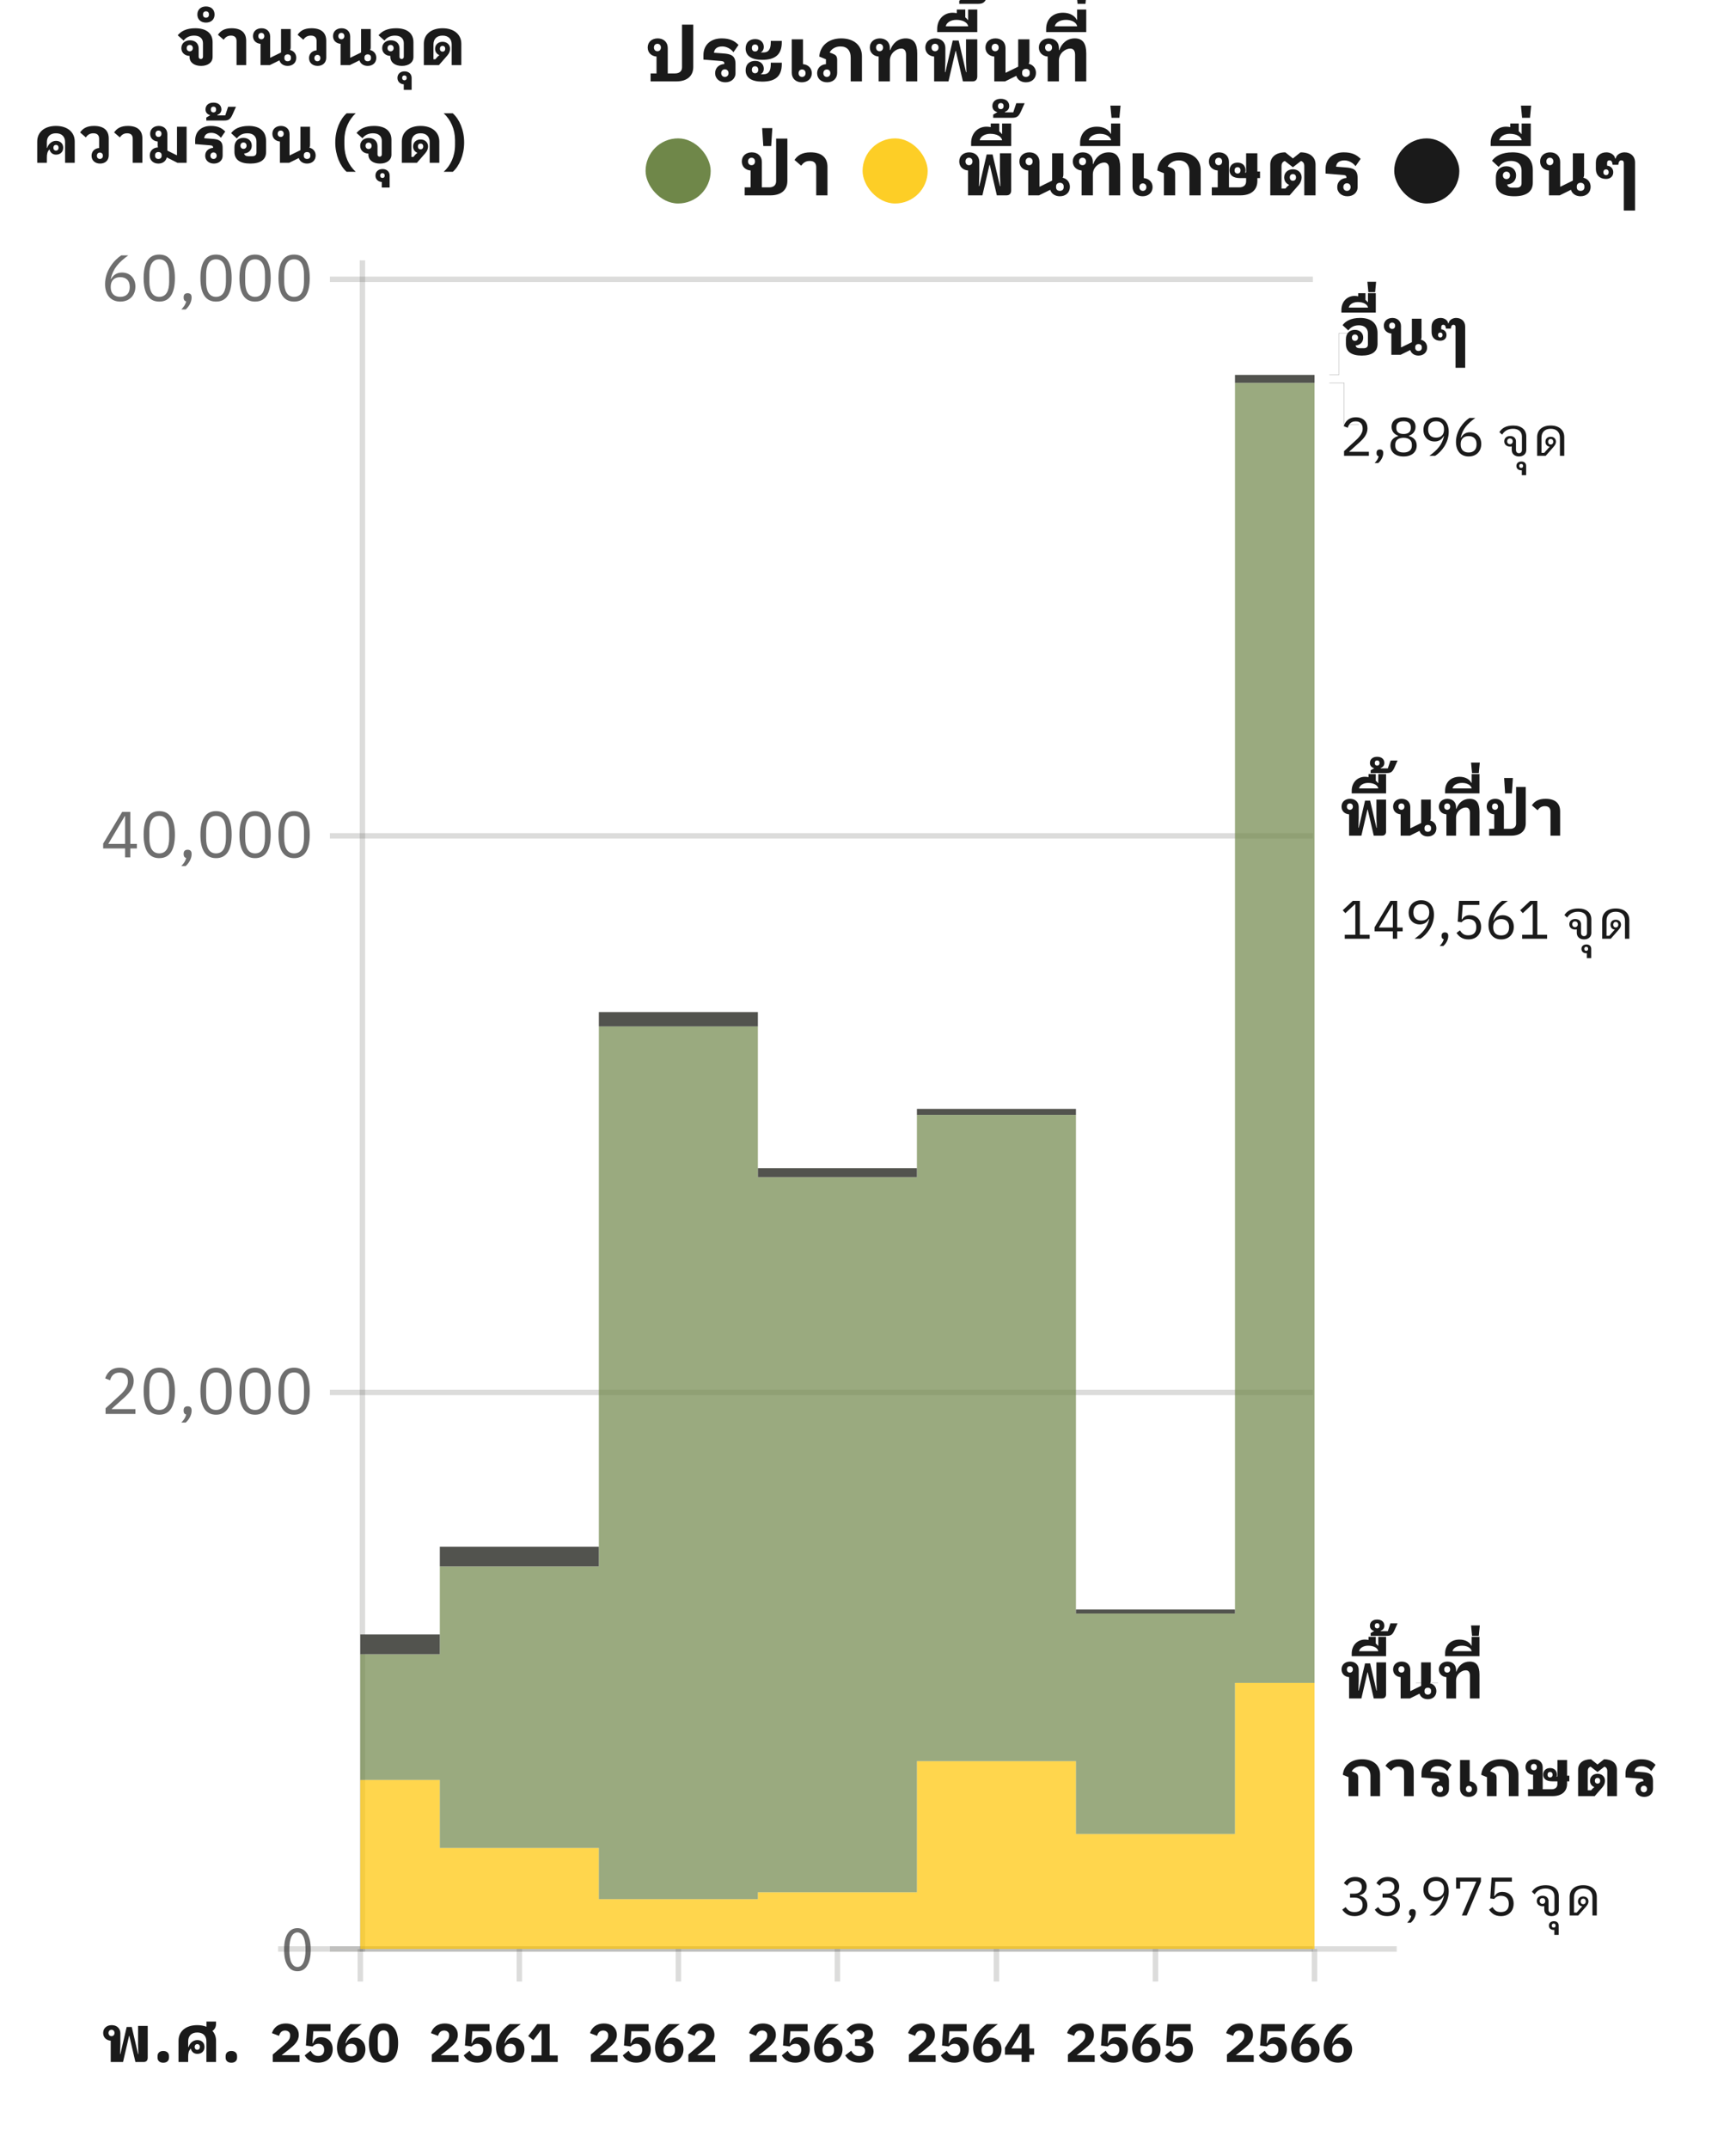 <svg width="320" height="396" viewBox="0 0 320 396" fill="none" xmlns="http://www.w3.org/2000/svg">
<g clip-path="url(#clip0_763_14654)">
<path d="M119.924 13.53H121.016V10.422C120.064 10.338 119.392 9.722 119.392 8.756C119.392 7.72 120.176 7.076 121.24 7.076C122.304 7.076 123.088 7.748 123.088 8.84V13.53H124.446C125.244 13.53 125.72 13.11 125.72 12.396V4.542H127.792V12.34C127.792 14.02 126.63 15 124.67 15H119.924V13.53ZM121.184 9.442C121.562 9.442 121.828 9.176 121.828 8.756C121.828 8.336 121.562 8.07 121.184 8.07C120.806 8.07 120.54 8.336 120.54 8.756C120.54 9.176 120.806 9.442 121.184 9.442ZM133.699 15.168C132.635 15.168 131.823 14.51 131.823 13.474C131.823 12.494 132.537 11.864 133.517 11.794V11.724C133.517 11.43 133.391 11.29 132.943 11.248L129.667 10.982V10.156C129.667 8.252 131.025 7.076 133.013 7.076C134.483 7.076 135.351 7.482 136.135 8.28L135.197 9.624C134.707 8.98 133.923 8.56 133.139 8.56C132.173 8.56 131.669 9.022 131.613 9.722L133.307 9.848C134.707 9.946 135.575 10.212 135.575 11.794V13.474C135.575 14.51 134.763 15.168 133.699 15.168ZM133.615 12.774C133.223 12.774 132.943 13.054 132.943 13.474C132.943 13.894 133.223 14.174 133.615 14.174C134.007 14.174 134.287 13.894 134.287 13.474C134.287 13.054 134.007 12.774 133.615 12.774ZM140.496 11.024C138.522 11.024 137.444 10.296 137.444 8.924C137.444 7.818 138.172 7.202 139.194 7.202C140.188 7.202 140.79 7.818 140.79 8.644C140.79 9.176 140.51 9.526 140.244 9.638V9.666H140.72C141.714 9.666 142.078 9.022 142.078 7.804V7.538H144.108V7.804C144.108 10.058 142.89 11.024 140.496 11.024ZM140.496 15.042C138.522 15.042 137.444 14.314 137.444 12.942C137.444 11.836 138.172 11.22 139.194 11.22C140.188 11.22 140.79 11.836 140.79 12.662C140.79 13.194 140.51 13.544 140.244 13.656V13.684H140.72C141.714 13.684 142.078 13.04 142.078 11.822V11.556H144.108V11.822C144.108 14.076 142.89 15.042 140.496 15.042ZM139.18 9.484C139.544 9.484 139.768 9.246 139.768 8.84C139.768 8.434 139.544 8.196 139.18 8.196C138.816 8.196 138.592 8.434 138.592 8.84C138.592 9.246 138.816 9.484 139.18 9.484ZM139.18 13.502C139.544 13.502 139.768 13.264 139.768 12.858C139.768 12.452 139.544 12.214 139.18 12.214C138.816 12.214 138.592 12.452 138.592 12.858C138.592 13.264 138.816 13.502 139.18 13.502ZM147.794 15.168C146.73 15.168 145.946 14.496 145.946 13.404V7.244H148.018V11.822C148.956 11.906 149.642 12.536 149.642 13.488C149.642 14.524 148.858 15.168 147.794 15.168ZM147.85 14.174C148.228 14.174 148.494 13.908 148.494 13.488C148.494 13.068 148.228 12.802 147.85 12.802C147.472 12.802 147.206 13.068 147.206 13.488C147.206 13.908 147.472 14.174 147.85 14.174ZM152.471 15.168C151.407 15.168 150.623 14.524 150.623 13.488C150.623 12.536 151.295 11.906 152.247 11.822V10.926L151.015 10.422C151.183 8.378 152.779 7.076 155.061 7.076C157.441 7.076 158.883 8.392 158.883 10.352V15H156.811V10.618C156.811 9.358 156.195 8.56 154.921 8.56C153.955 8.56 153.227 9.064 152.933 9.68L153.451 9.876C154.025 10.1 154.319 10.296 154.319 11.08V13.404C154.319 14.496 153.535 15.168 152.471 15.168ZM152.415 12.802C152.037 12.802 151.771 13.068 151.771 13.488C151.771 13.908 152.037 14.174 152.415 14.174C152.793 14.174 153.059 13.908 153.059 13.488C153.059 13.068 152.793 12.802 152.415 12.802ZM161.962 15V10.422C161.024 10.338 160.338 9.722 160.338 8.756C160.338 7.72 161.15 7.076 162.186 7.076C163.25 7.076 164.034 7.748 164.034 8.84V9.232H164.104C164.552 7.972 165.532 7.076 166.96 7.076C168.444 7.076 169.074 8.014 169.074 9.862V15H167.016V10.1C167.016 9.204 166.582 8.952 166.12 8.952C165.266 8.952 164.034 9.764 164.034 11.15V15H161.962ZM162.13 9.442C162.508 9.442 162.774 9.176 162.774 8.756C162.774 8.336 162.508 8.07 162.13 8.07C161.752 8.07 161.486 8.336 161.486 8.756C161.486 9.176 161.752 9.442 162.13 9.442ZM172.189 15V10.422C171.237 10.338 170.565 9.722 170.565 8.756C170.565 7.72 171.349 7.076 172.413 7.076C173.477 7.076 174.261 7.748 174.261 8.84V11.178L174.191 13.306H174.261L175.619 7.468H176.711L178.069 13.306H178.139L178.069 11.178V7.244H180.141V14.076C180.141 14.622 179.875 15 179.273 15H177.495L176.193 9.386H176.137L174.835 15H172.189ZM172.357 9.442C172.735 9.442 173.001 9.176 173.001 8.756C173.001 8.336 172.735 8.07 172.357 8.07C171.979 8.07 171.713 8.336 171.713 8.756C171.713 9.176 171.979 9.442 172.357 9.442ZM172.752 5.914V5.354C172.752 3.534 174.012 2.344 175.594 2.344C175.846 2.344 176.112 2.372 176.364 2.428V1.756H177.932V3.198C178.114 3.338 178.268 3.506 178.408 3.688H178.464V1.756H180.144V5.914H172.752ZM176.28 3.66C175.286 3.66 174.46 4.15 174.334 4.85H178.478C178.338 4.15 177.498 3.66 176.28 3.66ZM176.823 0.708V0.12L177.593 -0.328L177.579 -0.342C177.005 -0.482 176.669 -0.888 176.669 -1.462C176.669 -2.274 177.271 -2.792 178.223 -2.792C179.175 -2.792 179.777 -2.274 179.777 -1.462C179.777 -0.972 179.511 -0.58 178.993 -0.398V-0.3H180.519L181.079 -1.98H182.619L181.947 -0.482C181.513 0.47 181.191 0.708 180.253 0.708H176.823ZM178.223 -0.888C178.545 -0.888 178.741 -1.098 178.741 -1.448C178.741 -1.798 178.545 -2.008 178.223 -2.008C177.901 -2.008 177.705 -1.798 177.705 -1.448C177.705 -1.098 177.901 -0.888 178.223 -0.888ZM189.114 15.168C188.232 15.168 187.56 14.72 187.336 13.978L185.264 15H183.276V10.422C182.324 10.338 181.652 9.722 181.652 8.756C181.652 7.72 182.436 7.076 183.5 7.076C184.564 7.076 185.348 7.748 185.348 8.84V13.39H185.432L187.686 12.284V7.244H189.758V11.15C189.758 11.332 189.744 11.542 189.618 11.752C190.416 11.934 190.962 12.564 190.962 13.432C190.962 14.482 190.192 15.168 189.114 15.168ZM189.114 14.174C189.562 14.174 189.814 13.894 189.814 13.544V13.32C189.814 12.97 189.562 12.69 189.114 12.69C188.666 12.69 188.414 12.97 188.414 13.32V13.544C188.414 13.894 188.666 14.174 189.114 14.174ZM183.444 9.442C183.822 9.442 184.088 9.176 184.088 8.756C184.088 8.336 183.822 8.07 183.444 8.07C183.066 8.07 182.8 8.336 182.8 8.756C182.8 9.176 183.066 9.442 183.444 9.442ZM193.12 15V10.422C192.182 10.338 191.496 9.722 191.496 8.756C191.496 7.72 192.308 7.076 193.344 7.076C194.408 7.076 195.192 7.748 195.192 8.84V9.232H195.262C195.71 7.972 196.69 7.076 198.118 7.076C199.602 7.076 200.232 8.014 200.232 9.862V15H198.174V10.1C198.174 9.204 197.74 8.952 197.278 8.952C196.424 8.952 195.192 9.764 195.192 11.15V15H193.12ZM193.288 9.442C193.666 9.442 193.932 9.176 193.932 8.756C193.932 8.336 193.666 8.07 193.288 8.07C192.91 8.07 192.644 8.336 192.644 8.756C192.644 9.176 192.91 9.442 193.288 9.442ZM192.836 5.914V5.354C192.836 3.534 194.068 2.344 195.93 2.344C197.148 2.344 198.072 2.848 198.506 3.674H198.548V1.756H200.228V5.914H192.836ZM196.49 3.66C195.398 3.66 194.572 4.15 194.432 4.85H198.562C198.422 4.15 197.596 3.66 196.49 3.66ZM200.297 -1.532L200.087 0.708H198.631L198.421 -1.532H200.297Z" fill="#1A1A1A"/>
<rect x="119" y="25.5" width="12" height="12" rx="6" fill="#6F8749"/>
<path d="M137.27 34.53H138.362V31.422C137.41 31.338 136.738 30.722 136.738 29.756C136.738 28.72 137.522 28.076 138.586 28.076C139.65 28.076 140.434 28.748 140.434 29.84V34.53H141.792C142.59 34.53 143.066 34.11 143.066 33.396V25.542H145.138V33.34C145.138 35.02 143.976 36 142.016 36H137.27V34.53ZM138.53 30.442C138.908 30.442 139.174 30.176 139.174 29.756C139.174 29.336 138.908 29.07 138.53 29.07C138.152 29.07 137.886 29.336 137.886 29.756C137.886 30.176 138.152 30.442 138.53 30.442ZM140.489 23.61H142.365L142.155 26.914H140.699L140.489 23.61ZM152.529 36H150.457V30.82C150.457 30.106 150.093 29.658 149.253 29.658C148.455 29.658 148.007 30.078 147.685 30.54L146.453 29.476C147.041 28.608 147.881 28.076 149.407 28.076C151.451 28.076 152.529 29.028 152.529 30.764V36Z" fill="#1A1A1A"/>
<rect x="159" y="25.5" width="12" height="12" rx="6" fill="#FDCE26"/>
<path d="M178.444 36V31.422C177.492 31.338 176.82 30.722 176.82 29.756C176.82 28.72 177.604 28.076 178.668 28.076C179.732 28.076 180.516 28.748 180.516 29.84V32.178L180.446 34.306H180.516L181.874 28.468H182.966L184.324 34.306H184.394L184.324 32.178V28.244H186.396V35.076C186.396 35.622 186.13 36 185.528 36H183.75L182.448 30.386H182.392L181.09 36H178.444ZM178.612 30.442C178.99 30.442 179.256 30.176 179.256 29.756C179.256 29.336 178.99 29.07 178.612 29.07C178.234 29.07 177.968 29.336 177.968 29.756C177.968 30.176 178.234 30.442 178.612 30.442ZM179.008 26.914V26.354C179.008 24.534 180.268 23.344 181.85 23.344C182.102 23.344 182.368 23.372 182.62 23.428V22.756H184.188V24.198C184.37 24.338 184.524 24.506 184.664 24.688H184.72V22.756H186.4V26.914H179.008ZM182.536 24.66C181.542 24.66 180.716 25.15 180.59 25.85H184.734C184.594 25.15 183.754 24.66 182.536 24.66ZM183.079 21.708V21.12L183.849 20.672L183.835 20.658C183.261 20.518 182.925 20.112 182.925 19.538C182.925 18.726 183.527 18.208 184.479 18.208C185.431 18.208 186.033 18.726 186.033 19.538C186.033 20.028 185.767 20.42 185.249 20.602V20.7H186.775L187.335 19.02H188.875L188.203 20.518C187.769 21.47 187.447 21.708 186.509 21.708H183.079ZM184.479 20.112C184.801 20.112 184.997 19.902 184.997 19.552C184.997 19.202 184.801 18.992 184.479 18.992C184.157 18.992 183.961 19.202 183.961 19.552C183.961 19.902 184.157 20.112 184.479 20.112ZM195.37 36.168C194.488 36.168 193.816 35.72 193.592 34.978L191.52 36H189.532V31.422C188.58 31.338 187.908 30.722 187.908 29.756C187.908 28.72 188.692 28.076 189.756 28.076C190.82 28.076 191.604 28.748 191.604 29.84V34.39H191.688L193.942 33.284V28.244H196.014V32.15C196.014 32.332 196 32.542 195.874 32.752C196.672 32.934 197.218 33.564 197.218 34.432C197.218 35.482 196.448 36.168 195.37 36.168ZM195.37 35.174C195.818 35.174 196.07 34.894 196.07 34.544V34.32C196.07 33.97 195.818 33.69 195.37 33.69C194.922 33.69 194.67 33.97 194.67 34.32V34.544C194.67 34.894 194.922 35.174 195.37 35.174ZM189.7 30.442C190.078 30.442 190.344 30.176 190.344 29.756C190.344 29.336 190.078 29.07 189.7 29.07C189.322 29.07 189.056 29.336 189.056 29.756C189.056 30.176 189.322 30.442 189.7 30.442ZM199.376 36V31.422C198.438 31.338 197.752 30.722 197.752 29.756C197.752 28.72 198.564 28.076 199.6 28.076C200.664 28.076 201.448 28.748 201.448 29.84V30.232H201.518C201.966 28.972 202.946 28.076 204.374 28.076C205.858 28.076 206.488 29.014 206.488 30.862V36H204.43V31.1C204.43 30.204 203.996 29.952 203.534 29.952C202.68 29.952 201.448 30.764 201.448 32.15V36H199.376ZM199.544 30.442C199.922 30.442 200.188 30.176 200.188 29.756C200.188 29.336 199.922 29.07 199.544 29.07C199.166 29.07 198.9 29.336 198.9 29.756C198.9 30.176 199.166 30.442 199.544 30.442ZM199.092 26.914V26.354C199.092 24.534 200.324 23.344 202.186 23.344C203.404 23.344 204.328 23.848 204.762 24.674H204.804V22.756H206.484V26.914H199.092ZM202.746 24.66C201.654 24.66 200.828 25.15 200.688 25.85H204.818C204.678 25.15 203.852 24.66 202.746 24.66ZM206.553 19.468L206.343 21.708H204.887L204.677 19.468H206.553ZM210.611 36.168C209.547 36.168 208.763 35.496 208.763 34.404V28.244H210.835V32.822C211.773 32.906 212.459 33.536 212.459 34.488C212.459 35.524 211.675 36.168 210.611 36.168ZM210.667 35.174C211.045 35.174 211.311 34.908 211.311 34.488C211.311 34.068 211.045 33.802 210.667 33.802C210.289 33.802 210.023 34.068 210.023 34.488C210.023 34.908 210.289 35.174 210.667 35.174ZM214.549 36V31.926L213.317 31.422C213.499 29.378 215.123 28.076 217.447 28.076C219.855 28.076 221.325 29.364 221.325 31.352V36H219.253V31.618C219.253 30.47 218.609 29.56 217.279 29.56C216.327 29.56 215.543 30.05 215.235 30.68L215.753 30.876C216.425 31.128 216.621 31.408 216.621 32.08V36H214.549ZM223.373 34.53H224.465V31.422C223.513 31.338 222.841 30.722 222.841 29.756C222.841 28.72 223.625 28.076 224.689 28.076C225.753 28.076 226.537 28.748 226.537 29.84V34.53H228.427C229.225 34.53 229.701 34.11 229.701 33.396V32.822H228.609C227.335 32.822 226.649 32.318 226.649 31.394C226.649 30.526 227.223 29.966 228.119 29.966C229.015 29.966 229.589 30.526 229.589 31.394C229.589 31.562 229.561 31.716 229.505 31.856C229.561 31.814 229.631 31.786 229.701 31.758V28.244H231.773V31.604H232.263V32.822H231.773V33.34C231.773 35.02 230.611 36 228.651 36H223.373V34.53ZM224.633 30.442C225.011 30.442 225.277 30.176 225.277 29.756C225.277 29.336 225.011 29.07 224.633 29.07C224.255 29.07 223.989 29.336 223.989 29.756C223.989 30.176 224.255 30.442 224.633 30.442ZM228.119 31.982C228.455 31.982 228.665 31.758 228.665 31.394C228.665 31.03 228.455 30.806 228.119 30.806C227.783 30.806 227.573 31.03 227.573 31.394C227.573 31.758 227.783 31.982 228.119 31.982ZM234.151 36V30.33C234.151 28.916 235.229 28.076 236.923 28.076L238.323 29.196L239.723 28.076C241.417 28.076 242.495 28.916 242.495 30.33V36H240.423V30.61C240.423 30.064 240.171 29.784 239.807 29.672L238.323 30.82L236.839 29.672C236.475 29.784 236.223 30.064 236.223 30.61V34.74H236.951L237.231 34.418L237.637 34.068C237.077 33.844 236.713 33.354 236.713 32.696C236.713 31.8 237.399 31.198 238.323 31.198C239.247 31.198 239.933 31.8 239.933 32.696C239.933 33.116 239.779 33.648 239.359 34.124L237.721 36H234.151ZM238.323 33.312C238.687 33.312 238.897 33.06 238.897 32.696C238.897 32.332 238.687 32.08 238.323 32.08C237.959 32.08 237.749 32.332 237.749 32.696C237.749 33.06 237.959 33.312 238.323 33.312ZM248.373 36.168C247.309 36.168 246.497 35.51 246.497 34.474C246.497 33.494 247.211 32.864 248.191 32.794V32.724C248.191 32.43 248.065 32.29 247.617 32.248L244.341 31.982V31.156C244.341 29.252 245.699 28.076 247.687 28.076C249.157 28.076 250.025 28.482 250.809 29.28L249.871 30.624C249.381 29.98 248.597 29.56 247.813 29.56C246.847 29.56 246.343 30.022 246.287 30.722L247.981 30.848C249.381 30.946 250.249 31.212 250.249 32.794V34.474C250.249 35.51 249.437 36.168 248.373 36.168ZM248.289 33.774C247.897 33.774 247.617 34.054 247.617 34.474C247.617 34.894 247.897 35.174 248.289 35.174C248.681 35.174 248.961 34.894 248.961 34.474C248.961 34.054 248.681 33.774 248.289 33.774Z" fill="#1A1A1A"/>
<rect x="257" y="25.5" width="12" height="12" rx="6" fill="#1A1A1A"/>
<path d="M279.142 36.168C276.958 36.168 275.74 35.342 275.74 33.662V32.64C275.74 31.45 276.482 30.638 277.658 30.638C278.694 30.638 279.464 31.282 279.464 32.318C279.464 33.298 278.778 33.928 277.826 33.998C277.896 34.376 278.19 34.586 278.708 34.586H279.576C280.164 34.586 280.472 34.292 280.472 33.802V31.394C280.472 30.316 279.73 29.658 278.54 29.658C277.28 29.658 276.664 30.232 276.258 30.764L275.026 29.63C275.628 28.79 276.79 28.076 278.806 28.076C281.242 28.076 282.544 29.28 282.544 31.338V33.662C282.544 35.342 281.326 36.168 279.142 36.168ZM277.686 33.004C278.064 33.004 278.344 32.738 278.344 32.318C278.344 31.898 278.064 31.632 277.686 31.632C277.308 31.632 277.028 31.898 277.028 32.318C277.028 32.738 277.308 33.004 277.686 33.004ZM274.775 26.914V26.354C274.775 24.534 276.035 23.344 277.617 23.344C277.869 23.344 278.135 23.372 278.387 23.428V22.756H279.955V24.198C280.137 24.338 280.291 24.506 280.431 24.688H280.487V22.756H282.167V26.914H274.775ZM278.303 24.66C277.309 24.66 276.483 25.15 276.357 25.85H280.501C280.361 25.15 279.521 24.66 278.303 24.66ZM282.235 19.468L282.025 21.708H280.569L280.359 19.468H282.235ZM291.356 36.168C290.474 36.168 289.802 35.72 289.578 34.978L287.506 36H285.518V31.422C284.566 31.338 283.894 30.722 283.894 29.756C283.894 28.72 284.678 28.076 285.742 28.076C286.806 28.076 287.59 28.748 287.59 29.84V34.39H287.674L289.928 33.284V28.244H292V32.15C292 32.332 291.986 32.542 291.86 32.752C292.658 32.934 293.204 33.564 293.204 34.432C293.204 35.482 292.434 36.168 291.356 36.168ZM291.356 35.174C291.804 35.174 292.056 34.894 292.056 34.544V34.32C292.056 33.97 291.804 33.69 291.356 33.69C290.908 33.69 290.656 33.97 290.656 34.32V34.544C290.656 34.894 290.908 35.174 291.356 35.174ZM285.686 30.442C286.064 30.442 286.33 30.176 286.33 29.756C286.33 29.336 286.064 29.07 285.686 29.07C285.308 29.07 285.042 29.336 285.042 29.756C285.042 30.176 285.308 30.442 285.686 30.442ZM296.043 32.976C294.881 32.976 294.167 32.262 294.167 31.114V29.952C294.167 28.804 294.965 28.076 296.113 28.076C296.869 28.076 297.625 28.524 297.723 29.21H297.835C297.933 28.524 298.689 28.076 299.445 28.076C300.593 28.076 301.391 28.804 301.391 29.952V38.8H299.319V30.064C299.319 29.714 299.165 29.546 298.871 29.546C298.563 29.546 298.367 29.77 298.297 30.372H297.261C297.191 29.77 296.995 29.546 296.687 29.546C296.393 29.546 296.239 29.714 296.239 30.064V30.526C296.911 30.596 297.373 31.058 297.373 31.744C297.373 32.5 296.827 32.976 296.043 32.976ZM296.043 32.276C296.337 32.276 296.533 32.066 296.533 31.744C296.533 31.422 296.337 31.212 296.043 31.212C295.749 31.212 295.553 31.422 295.553 31.744C295.553 32.066 295.749 32.276 296.043 32.276Z" fill="#1A1A1A"/>
<path d="M66.808 359.171H242" stroke="#52534E" stroke-opacity="0.2"/>
<path d="M66.808 256.606H242" stroke="#52534E" stroke-opacity="0.2"/>
<path d="M66.808 154.041H242" stroke="#52534E" stroke-opacity="0.2"/>
<path d="M66.808 51.475H242" stroke="#52534E" stroke-opacity="0.2"/>
<path d="M51.76 359.171H256.961" stroke="#52534E" stroke-opacity="0.2" stroke-linecap="square"/>
<path d="M66.417 359.171V365.171" stroke="#52534E" stroke-opacity="0.2"/>
<path d="M55.214 378.74V380H50.274V378.63L52.424 376.79C53.204 376.12 53.474 375.73 53.474 375.14V375C53.474 374.47 53.004 374.2 52.554 374.2C51.894 374.2 51.574 374.65 51.434 375.18L50.124 374.68C50.434 373.71 51.244 372.9 52.694 372.9C54.204 372.9 55.074 373.79 55.074 375C55.074 376.2 54.214 376.93 53.214 377.72L51.914 378.74H55.214ZM60.92 373.02V374.33H57.75L57.6 376.54H57.68C57.96 375.88 58.29 375.43 59.18 375.43C60.37 375.43 61.33 376.25 61.33 377.65C61.33 379.07 60.37 380.12 58.65 380.12C57.3 380.12 56.58 379.49 56.16 378.78L57.25 377.92C57.55 378.46 57.94 378.9 58.66 378.9C59.38 378.9 59.75 378.45 59.75 377.77V377.69C59.75 377.05 59.35 376.65 58.7 376.65C58.16 376.65 57.8 376.93 57.62 377.14L56.39 376.97L56.65 373.02H60.92ZM64.736 380.12C63.076 380.12 62.116 379.03 62.116 377.35C62.116 375.39 63.426 373.83 64.616 373.02H66.686C64.986 374.24 63.966 375.19 63.686 376.52L63.776 376.55C64.016 376.02 64.426 375.5 65.316 375.5C66.466 375.5 67.356 376.35 67.356 377.67C67.356 379.1 66.326 380.12 64.736 380.12ZM64.736 378.95C65.396 378.95 65.796 378.57 65.796 377.89V377.71C65.796 377.03 65.396 376.65 64.736 376.65C64.076 376.65 63.676 377.03 63.676 377.71V377.89C63.676 378.57 64.076 378.95 64.736 378.95ZM70.692 380.12C68.862 380.12 68.002 378.79 68.002 376.51C68.002 374.23 68.862 372.9 70.692 372.9C72.522 372.9 73.382 374.23 73.382 376.51C73.382 378.79 72.522 380.12 70.692 380.12ZM70.692 378.85C71.492 378.85 71.752 378.23 71.752 377.17V375.85C71.752 374.79 71.492 374.17 70.692 374.17C69.892 374.17 69.632 374.79 69.632 375.85V377.17C69.632 378.23 69.892 378.85 70.692 378.85Z" fill="#1A1A1A"/>
<path d="M20.41 380V376.076C19.595 376.004 19.018 375.476 19.018 374.648C19.018 373.76 19.691 373.208 20.602 373.208C21.515 373.208 22.186 373.784 22.186 374.72V376.724L22.127 378.548H22.186L23.351 373.544H24.287L25.451 378.548H25.511L25.451 376.724V373.352H27.227V379.208C27.227 379.676 26.998 380 26.483 380H24.959L23.843 375.188H23.794L22.678 380H20.41ZM20.555 375.236C20.878 375.236 21.107 375.008 21.107 374.648C21.107 374.288 20.878 374.06 20.555 374.06C20.23 374.06 20.003 374.288 20.003 374.648C20.003 375.008 20.23 375.236 20.555 375.236ZM30.094 380.132C29.374 380.132 29.038 379.724 29.038 379.172V378.932C29.038 378.38 29.374 377.972 30.094 377.972C30.814 377.972 31.15 378.38 31.15 378.932V379.172C31.15 379.724 30.814 380.132 30.094 380.132ZM39.821 372.548V372.968C39.821 373.544 39.581 373.988 39.161 374.264C39.581 374.744 39.821 375.356 39.821 376.076V380H38.045V376.196C38.045 375.164 37.421 374.564 36.365 374.564C35.309 374.564 34.685 375.164 34.685 376.196V377.252H34.745C34.985 376.52 35.597 375.956 36.377 375.956C37.133 375.956 37.697 376.436 37.697 377.228C37.697 378.02 37.133 378.5 36.377 378.5C35.765 378.5 35.297 378.116 35.189 377.552L35.165 377.54C34.769 377.912 34.685 378.428 34.685 379.04V380H32.909V376.076C32.909 374.36 34.241 373.208 36.365 373.208C37.001 373.208 37.577 373.316 38.057 373.508V372.548H39.821ZM36.365 377.756C36.653 377.756 36.845 377.54 36.845 377.228C36.845 376.916 36.653 376.7 36.365 376.7C36.077 376.7 35.885 376.916 35.885 377.228C35.885 377.54 36.077 377.756 36.365 377.756ZM42.645 380.132C41.925 380.132 41.589 379.724 41.589 379.172V378.932C41.589 378.38 41.925 377.972 42.645 377.972C43.365 377.972 43.701 378.38 43.701 378.932V379.172C43.701 379.724 43.365 380.132 42.645 380.132Z" fill="#1A1A1A"/>
<path d="M95.731 359.171V365.171" stroke="#52534E" stroke-opacity="0.2"/>
<path d="M84.528 378.74V380H79.588V378.63L81.738 376.79C82.518 376.12 82.788 375.73 82.788 375.14V375C82.788 374.47 82.318 374.2 81.868 374.2C81.208 374.2 80.888 374.65 80.748 375.18L79.438 374.68C79.748 373.71 80.558 372.9 82.008 372.9C83.518 372.9 84.388 373.79 84.388 375C84.388 376.2 83.528 376.93 82.528 377.72L81.228 378.74H84.528ZM90.234 373.02V374.33H87.064L86.914 376.54H86.994C87.274 375.88 87.604 375.43 88.494 375.43C89.684 375.43 90.644 376.25 90.644 377.65C90.644 379.07 89.684 380.12 87.964 380.12C86.614 380.12 85.894 379.49 85.474 378.78L86.564 377.92C86.864 378.46 87.254 378.9 87.974 378.9C88.694 378.9 89.064 378.45 89.064 377.77V377.69C89.064 377.05 88.664 376.65 88.014 376.65C87.474 376.65 87.114 376.93 86.934 377.14L85.704 376.97L85.964 373.02H90.234ZM94.05 380.12C92.39 380.12 91.43 379.03 91.43 377.35C91.43 375.39 92.74 373.83 93.93 373.02H96C94.3 374.24 93.28 375.19 93 376.52L93.09 376.55C93.33 376.02 93.74 375.5 94.63 375.5C95.78 375.5 96.67 376.35 96.67 377.67C96.67 379.1 95.64 380.12 94.05 380.12ZM94.05 378.95C94.71 378.95 95.11 378.57 95.11 377.89V377.71C95.11 377.03 94.71 376.65 94.05 376.65C93.39 376.65 92.99 377.03 92.99 377.71V377.89C92.99 378.57 93.39 378.95 94.05 378.95ZM102.806 380H97.946V378.79H99.826V374.11H99.736L98.316 375.97L97.356 375.22L99.026 373.02H101.326V378.79H102.806V380Z" fill="#1A1A1A"/>
<path d="M125.046 359.171V365.171" stroke="#52534E" stroke-opacity="0.2"/>
<path d="M113.843 378.74V380H108.903V378.63L111.053 376.79C111.833 376.12 112.103 375.73 112.103 375.14V375C112.103 374.47 111.633 374.2 111.183 374.2C110.523 374.2 110.203 374.65 110.063 375.18L108.753 374.68C109.063 373.71 109.873 372.9 111.323 372.9C112.833 372.9 113.703 373.79 113.703 375C113.703 376.2 112.843 376.93 111.843 377.72L110.543 378.74H113.843ZM119.549 373.02V374.33H116.379L116.229 376.54H116.309C116.589 375.88 116.919 375.43 117.809 375.43C118.999 375.43 119.959 376.25 119.959 377.65C119.959 379.07 118.999 380.12 117.279 380.12C115.929 380.12 115.209 379.49 114.789 378.78L115.879 377.92C116.179 378.46 116.569 378.9 117.289 378.9C118.009 378.9 118.379 378.45 118.379 377.77V377.69C118.379 377.05 117.979 376.65 117.329 376.65C116.789 376.65 116.429 376.93 116.249 377.14L115.019 376.97L115.279 373.02H119.549ZM123.365 380.12C121.705 380.12 120.745 379.03 120.745 377.35C120.745 375.39 122.055 373.83 123.245 373.02H125.315C123.615 374.24 122.595 375.19 122.315 376.52L122.405 376.55C122.645 376.02 123.055 375.5 123.945 375.5C125.095 375.5 125.985 376.35 125.985 377.67C125.985 379.1 124.955 380.12 123.365 380.12ZM123.365 378.95C124.025 378.95 124.425 378.57 124.425 377.89V377.71C124.425 377.03 124.025 376.65 123.365 376.65C122.705 376.65 122.305 377.03 122.305 377.71V377.89C122.305 378.57 122.705 378.95 123.365 378.95ZM131.831 378.74V380H126.891V378.63L129.041 376.79C129.821 376.12 130.091 375.73 130.091 375.14V375C130.091 374.47 129.621 374.2 129.171 374.2C128.511 374.2 128.191 374.65 128.051 375.18L126.741 374.68C127.051 373.71 127.861 372.9 129.311 372.9C130.821 372.9 131.691 373.79 131.691 375C131.691 376.2 130.831 376.93 129.831 377.72L128.531 378.74H131.831Z" fill="#1A1A1A"/>
<path d="M154.36 359.171V365.171" stroke="#52534E" stroke-opacity="0.2"/>
<path d="M143.157 378.74V380H138.217V378.63L140.367 376.79C141.147 376.12 141.417 375.73 141.417 375.14V375C141.417 374.47 140.947 374.2 140.497 374.2C139.837 374.2 139.517 374.65 139.377 375.18L138.067 374.68C138.377 373.71 139.187 372.9 140.637 372.9C142.147 372.9 143.017 373.79 143.017 375C143.017 376.2 142.157 376.93 141.157 377.72L139.857 378.74H143.157ZM148.864 373.02V374.33H145.694L145.544 376.54H145.624C145.904 375.88 146.234 375.43 147.124 375.43C148.314 375.43 149.274 376.25 149.274 377.65C149.274 379.07 148.314 380.12 146.594 380.12C145.244 380.12 144.524 379.49 144.104 378.78L145.194 377.92C145.494 378.46 145.884 378.9 146.604 378.9C147.324 378.9 147.694 378.45 147.694 377.77V377.69C147.694 377.05 147.294 376.65 146.644 376.65C146.104 376.65 145.744 376.93 145.564 377.14L144.334 376.97L144.594 373.02H148.864ZM152.68 380.12C151.02 380.12 150.06 379.03 150.06 377.35C150.06 375.39 151.37 373.83 152.56 373.02H154.63C152.93 374.24 151.91 375.19 151.63 376.52L151.72 376.55C151.96 376.02 152.37 375.5 153.26 375.5C154.41 375.5 155.3 376.35 155.3 377.67C155.3 379.1 154.27 380.12 152.68 380.12ZM152.68 378.95C153.34 378.95 153.74 378.57 153.74 377.89V377.71C153.74 377.03 153.34 376.65 152.68 376.65C152.02 376.65 151.62 377.03 151.62 377.71V377.89C151.62 378.57 152.02 378.95 152.68 378.95ZM157.606 375.78H158.256C158.996 375.78 159.326 375.46 159.326 375.03V374.96C159.326 374.46 158.976 374.12 158.386 374.12C157.826 374.12 157.316 374.42 156.966 374.95L156.026 374.07C156.556 373.38 157.236 372.9 158.436 372.9C159.936 372.9 160.906 373.63 160.906 374.75C160.906 375.64 160.296 376.19 159.576 376.32V376.38C160.406 376.53 161.026 377.1 161.026 378.06C161.026 379.31 159.956 380.12 158.376 380.12C156.956 380.12 156.246 379.49 155.796 378.78L156.906 377.92C157.206 378.49 157.626 378.9 158.376 378.9C159.056 378.9 159.456 378.53 159.456 377.95V377.89C159.456 377.32 158.996 377.03 158.236 377.03H157.606V375.78Z" fill="#1A1A1A"/>
<path d="M183.674 359.171V365.171" stroke="#52534E" stroke-opacity="0.2"/>
<path d="M172.471 378.74V380H167.531V378.63L169.681 376.79C170.461 376.12 170.731 375.73 170.731 375.14V375C170.731 374.47 170.261 374.2 169.811 374.2C169.151 374.2 168.831 374.65 168.691 375.18L167.381 374.68C167.691 373.71 168.501 372.9 169.951 372.9C171.461 372.9 172.331 373.79 172.331 375C172.331 376.2 171.471 376.93 170.471 377.72L169.171 378.74H172.471ZM178.177 373.02V374.33H175.007L174.857 376.54H174.937C175.217 375.88 175.547 375.43 176.437 375.43C177.627 375.43 178.587 376.25 178.587 377.65C178.587 379.07 177.627 380.12 175.907 380.12C174.557 380.12 173.837 379.49 173.417 378.78L174.507 377.92C174.807 378.46 175.197 378.9 175.917 378.9C176.637 378.9 177.007 378.45 177.007 377.77V377.69C177.007 377.05 176.607 376.65 175.957 376.65C175.417 376.65 175.057 376.93 174.877 377.14L173.647 376.97L173.907 373.02H178.177ZM181.993 380.12C180.333 380.12 179.373 379.03 179.373 377.35C179.373 375.39 180.683 373.83 181.873 373.02H183.943C182.243 374.24 181.223 375.19 180.943 376.52L181.033 376.55C181.273 376.02 181.683 375.5 182.573 375.5C183.723 375.5 184.613 376.35 184.613 377.67C184.613 379.1 183.583 380.12 181.993 380.12ZM181.993 378.95C182.653 378.95 183.053 378.57 183.053 377.89V377.71C183.053 377.03 182.653 376.65 181.993 376.65C181.333 376.65 180.933 377.03 180.933 377.71V377.89C180.933 378.57 181.333 378.95 181.993 378.95ZM189.749 380H188.319V378.66H185.249V377.38L187.969 373.02H189.749V377.5H190.629V378.66H189.749V380ZM188.219 374.57L186.449 377.5H188.319V374.57H188.219Z" fill="#1A1A1A"/>
<path d="M212.988 359.171V365.171" stroke="#52534E" stroke-opacity="0.2"/>
<path d="M201.785 378.74V380H196.845V378.63L198.995 376.79C199.775 376.12 200.045 375.73 200.045 375.14V375C200.045 374.47 199.575 374.2 199.125 374.2C198.465 374.2 198.145 374.65 198.005 375.18L196.695 374.68C197.005 373.71 197.815 372.9 199.265 372.9C200.775 372.9 201.645 373.79 201.645 375C201.645 376.2 200.785 376.93 199.785 377.72L198.485 378.74H201.785ZM207.491 373.02V374.33H204.321L204.171 376.54H204.251C204.531 375.88 204.861 375.43 205.751 375.43C206.941 375.43 207.901 376.25 207.901 377.65C207.901 379.07 206.941 380.12 205.221 380.12C203.871 380.12 203.151 379.49 202.731 378.78L203.821 377.92C204.121 378.46 204.511 378.9 205.231 378.9C205.951 378.9 206.321 378.45 206.321 377.77V377.69C206.321 377.05 205.921 376.65 205.271 376.65C204.731 376.65 204.371 376.93 204.191 377.14L202.961 376.97L203.221 373.02H207.491ZM211.308 380.12C209.648 380.12 208.688 379.03 208.688 377.35C208.688 375.39 209.998 373.83 211.188 373.02H213.258C211.558 374.24 210.538 375.19 210.258 376.52L210.348 376.55C210.588 376.02 210.998 375.5 211.888 375.5C213.038 375.5 213.928 376.35 213.928 377.67C213.928 379.1 212.898 380.12 211.308 380.12ZM211.308 378.95C211.968 378.95 212.368 378.57 212.368 377.89V377.71C212.368 377.03 211.968 376.65 211.308 376.65C210.648 376.65 210.248 377.03 210.248 377.71V377.89C210.248 378.57 210.648 378.95 211.308 378.95ZM219.484 373.02V374.33H216.314L216.164 376.54H216.244C216.524 375.88 216.854 375.43 217.744 375.43C218.934 375.43 219.894 376.25 219.894 377.65C219.894 379.07 218.934 380.12 217.214 380.12C215.864 380.12 215.144 379.49 214.724 378.78L215.814 377.92C216.114 378.46 216.504 378.9 217.224 378.9C217.944 378.9 218.314 378.45 218.314 377.77V377.69C218.314 377.05 217.914 376.65 217.264 376.65C216.724 376.65 216.364 376.93 216.184 377.14L214.954 376.97L215.214 373.02H219.484Z" fill="#1A1A1A"/>
<path d="M242.304 359.171V365.171" stroke="#52534E" stroke-opacity="0.2"/>
<path d="M231.101 378.74V380H226.161V378.63L228.311 376.79C229.091 376.12 229.361 375.73 229.361 375.14V375C229.361 374.47 228.891 374.2 228.441 374.2C227.781 374.2 227.461 374.65 227.321 375.18L226.011 374.68C226.321 373.71 227.131 372.9 228.581 372.9C230.091 372.9 230.961 373.79 230.961 375C230.961 376.2 230.101 376.93 229.101 377.72L227.801 378.74H231.101ZM236.807 373.02V374.33H233.637L233.487 376.54H233.567C233.847 375.88 234.177 375.43 235.067 375.43C236.257 375.43 237.217 376.25 237.217 377.65C237.217 379.07 236.257 380.12 234.537 380.12C233.187 380.12 232.467 379.49 232.047 378.78L233.137 377.92C233.437 378.46 233.827 378.9 234.547 378.9C235.267 378.9 235.637 378.45 235.637 377.77V377.69C235.637 377.05 235.237 376.65 234.587 376.65C234.047 376.65 233.687 376.93 233.507 377.14L232.277 376.97L232.537 373.02H236.807ZM240.623 380.12C238.963 380.12 238.003 379.03 238.003 377.35C238.003 375.39 239.313 373.83 240.503 373.02H242.573C240.873 374.24 239.853 375.19 239.573 376.52L239.663 376.55C239.903 376.02 240.313 375.5 241.203 375.5C242.353 375.5 243.243 376.35 243.243 377.67C243.243 379.1 242.213 380.12 240.623 380.12ZM240.623 378.95C241.283 378.95 241.683 378.57 241.683 377.89V377.71C241.683 377.03 241.283 376.65 240.623 376.65C239.963 376.65 239.563 377.03 239.563 377.71V377.89C239.563 378.57 239.963 378.95 240.623 378.95ZM246.619 380.12C244.959 380.12 243.999 379.03 243.999 377.35C243.999 375.39 245.309 373.83 246.499 373.02H248.569C246.869 374.24 245.849 375.19 245.569 376.52L245.659 376.55C245.899 376.02 246.309 375.5 247.199 375.5C248.349 375.5 249.239 376.35 249.239 377.67C249.239 379.1 248.209 380.12 246.619 380.12ZM246.619 378.95C247.279 378.95 247.679 378.57 247.679 377.89V377.71C247.679 377.03 247.279 376.65 246.619 376.65C245.959 376.65 245.559 377.03 245.559 377.71V377.89C245.559 378.57 245.959 378.95 246.619 378.95Z" fill="#1A1A1A"/>
<path d="M66.808 359.171V48.475" stroke="#52534E" stroke-opacity="0.2" stroke-linecap="square"/>
<path d="M66.808 359.171H60.808" stroke="#52534E" stroke-opacity="0.2"/>
<path d="M54.831 363.275C54.055 363.275 53.451 362.931 53.019 362.243C52.587 361.555 52.371 360.567 52.371 359.279C52.371 357.991 52.587 357.011 53.019 356.339C53.451 355.667 54.055 355.331 54.831 355.331C55.599 355.331 56.199 355.667 56.631 356.339C57.063 357.011 57.279 357.991 57.279 359.279C57.279 360.567 57.063 361.555 56.631 362.243C56.199 362.931 55.599 363.275 54.831 363.275ZM54.831 362.483C55.055 362.483 55.255 362.423 55.431 362.303C55.615 362.175 55.771 361.983 55.899 361.727C56.035 361.463 56.139 361.131 56.211 360.731C56.283 360.323 56.319 359.839 56.319 359.279C56.319 358.719 56.283 358.239 56.211 357.839C56.139 357.439 56.035 357.115 55.899 356.867C55.771 356.611 55.615 356.423 55.431 356.303C55.255 356.183 55.055 356.123 54.831 356.123C54.607 356.123 54.403 356.183 54.219 356.303C54.035 356.423 53.875 356.611 53.739 356.867C53.611 357.115 53.511 357.439 53.439 357.839C53.367 358.239 53.331 358.719 53.331 359.279C53.331 360.399 53.467 361.215 53.739 361.727C54.019 362.231 54.383 362.483 54.831 362.483Z" fill="#4A4A4A" fill-opacity="0.8"/>
<path d="M66.808 51.475H60.808" stroke="#52534E" stroke-opacity="0.2"/>
<path d="M22.174 55.579C20.433 55.579 19.366 54.355 19.366 52.363C19.366 49.879 21.009 47.935 22.354 47.059H23.649C21.861 48.367 20.866 49.459 20.41 51.403L20.47 51.427C20.866 50.743 21.465 50.227 22.485 50.227C23.925 50.227 24.957 51.223 24.957 52.807C24.957 54.451 23.854 55.579 22.174 55.579ZM22.162 54.703C23.265 54.703 23.913 54.067 23.913 52.939V52.843C23.913 51.715 23.265 51.079 22.162 51.079C21.058 51.079 20.41 51.715 20.41 52.843V52.939C20.41 54.067 21.058 54.703 22.162 54.703ZM29.357 55.579C27.353 55.579 26.477 53.983 26.477 51.247C26.477 48.511 27.353 46.915 29.357 46.915C31.361 46.915 32.237 48.511 32.237 51.247C32.237 53.983 31.361 55.579 29.357 55.579ZM29.357 54.703C30.665 54.703 31.181 53.551 31.181 51.931V50.563C31.181 48.943 30.665 47.791 29.357 47.791C28.049 47.791 27.533 48.943 27.533 50.563V51.931C27.533 53.551 28.049 54.703 29.357 54.703ZM34.584 54.031C35.088 54.031 35.316 54.319 35.316 54.739V54.907C35.316 55.555 34.908 56.443 34.224 57.031H33.42C33.9 56.527 34.188 56.107 34.32 55.543C33.996 55.471 33.852 55.231 33.852 54.907V54.739C33.852 54.319 34.08 54.031 34.584 54.031ZM39.822 55.579C37.818 55.579 36.942 53.983 36.942 51.247C36.942 48.511 37.818 46.915 39.822 46.915C41.826 46.915 42.702 48.511 42.702 51.247C42.702 53.983 41.826 55.579 39.822 55.579ZM39.822 54.703C41.13 54.703 41.646 53.551 41.646 51.931V50.563C41.646 48.943 41.13 47.791 39.822 47.791C38.514 47.791 37.998 48.943 37.998 50.563V51.931C37.998 53.551 38.514 54.703 39.822 54.703ZM47.017 55.579C45.013 55.579 44.137 53.983 44.137 51.247C44.137 48.511 45.013 46.915 47.017 46.915C49.021 46.915 49.897 48.511 49.897 51.247C49.897 53.983 49.021 55.579 47.017 55.579ZM47.017 54.703C48.325 54.703 48.841 53.551 48.841 51.931V50.563C48.841 48.943 48.325 47.791 47.017 47.791C45.709 47.791 45.193 48.943 45.193 50.563V51.931C45.193 53.551 45.709 54.703 47.017 54.703ZM54.212 55.579C52.208 55.579 51.332 53.983 51.332 51.247C51.332 48.511 52.208 46.915 54.212 46.915C56.216 46.915 57.092 48.511 57.092 51.247C57.092 53.983 56.216 55.579 54.212 55.579ZM54.212 54.703C55.52 54.703 56.036 53.551 56.036 51.931V50.563C56.036 48.943 55.52 47.791 54.212 47.791C52.904 47.791 52.388 48.943 52.388 50.563V51.931C52.388 53.551 52.904 54.703 54.212 54.703Z" fill="#4A4A4A" fill-opacity="0.8"/>
<path d="M66.808 154.041H60.808" stroke="#52534E" stroke-opacity="0.2"/>
<path d="M24.021 158H23.061V156.356H19.017V155.468L22.521 149.624H24.021V155.516H25.233V156.356H24.021V158ZM23.002 150.404L19.965 155.516H23.061V150.404H23.002ZM29.357 158.144C27.353 158.144 26.477 156.548 26.477 153.812C26.477 151.076 27.353 149.48 29.357 149.48C31.361 149.48 32.237 151.076 32.237 153.812C32.237 156.548 31.361 158.144 29.357 158.144ZM29.357 157.268C30.665 157.268 31.181 156.116 31.181 154.496V153.128C31.181 151.508 30.665 150.356 29.357 150.356C28.049 150.356 27.533 151.508 27.533 153.128V154.496C27.533 156.116 28.049 157.268 29.357 157.268ZM34.584 156.596C35.088 156.596 35.316 156.884 35.316 157.304V157.472C35.316 158.12 34.908 159.008 34.224 159.596H33.42C33.9 159.092 34.188 158.672 34.32 158.108C33.996 158.036 33.852 157.796 33.852 157.472V157.304C33.852 156.884 34.08 156.596 34.584 156.596ZM39.822 158.144C37.818 158.144 36.942 156.548 36.942 153.812C36.942 151.076 37.818 149.48 39.822 149.48C41.826 149.48 42.702 151.076 42.702 153.812C42.702 156.548 41.826 158.144 39.822 158.144ZM39.822 157.268C41.13 157.268 41.646 156.116 41.646 154.496V153.128C41.646 151.508 41.13 150.356 39.822 150.356C38.514 150.356 37.998 151.508 37.998 153.128V154.496C37.998 156.116 38.514 157.268 39.822 157.268ZM47.017 158.144C45.013 158.144 44.137 156.548 44.137 153.812C44.137 151.076 45.013 149.48 47.017 149.48C49.021 149.48 49.897 151.076 49.897 153.812C49.897 156.548 49.021 158.144 47.017 158.144ZM47.017 157.268C48.325 157.268 48.841 156.116 48.841 154.496V153.128C48.841 151.508 48.325 150.356 47.017 150.356C45.709 150.356 45.193 151.508 45.193 153.128V154.496C45.193 156.116 45.709 157.268 47.017 157.268ZM54.212 158.144C52.208 158.144 51.332 156.548 51.332 153.812C51.332 151.076 52.208 149.48 54.212 149.48C56.216 149.48 57.092 151.076 57.092 153.812C57.092 156.548 56.216 158.144 54.212 158.144ZM54.212 157.268C55.52 157.268 56.036 156.116 56.036 154.496V153.128C56.036 151.508 55.52 150.356 54.212 150.356C52.904 150.356 52.388 151.508 52.388 153.128V154.496C52.388 156.116 52.904 157.268 54.212 157.268Z" fill="#4A4A4A" fill-opacity="0.8"/>
<path d="M66.808 256.606H60.808" stroke="#52534E" stroke-opacity="0.2"/>
<path d="M24.957 259.678V260.566H19.462V259.534L22.198 257.014C22.977 256.294 23.578 255.454 23.578 254.65V254.506C23.578 253.582 23.061 252.946 22.029 252.946C20.997 252.946 20.517 253.57 20.29 254.362L19.39 254.014C19.713 253.03 20.457 252.046 22.078 252.046C23.709 252.046 24.645 253.054 24.645 254.482C24.645 255.778 23.878 256.69 22.809 257.65L20.553 259.678H24.957ZM29.357 260.71C27.353 260.71 26.477 259.114 26.477 256.378C26.477 253.642 27.353 252.046 29.357 252.046C31.361 252.046 32.237 253.642 32.237 256.378C32.237 259.114 31.361 260.71 29.357 260.71ZM29.357 259.834C30.665 259.834 31.181 258.682 31.181 257.062V255.694C31.181 254.074 30.665 252.922 29.357 252.922C28.049 252.922 27.533 254.074 27.533 255.694V257.062C27.533 258.682 28.049 259.834 29.357 259.834ZM34.584 259.162C35.088 259.162 35.316 259.45 35.316 259.87V260.038C35.316 260.686 34.908 261.574 34.224 262.162H33.42C33.9 261.658 34.188 261.238 34.32 260.674C33.996 260.602 33.852 260.362 33.852 260.038V259.87C33.852 259.45 34.08 259.162 34.584 259.162ZM39.822 260.71C37.818 260.71 36.942 259.114 36.942 256.378C36.942 253.642 37.818 252.046 39.822 252.046C41.826 252.046 42.702 253.642 42.702 256.378C42.702 259.114 41.826 260.71 39.822 260.71ZM39.822 259.834C41.13 259.834 41.646 258.682 41.646 257.062V255.694C41.646 254.074 41.13 252.922 39.822 252.922C38.514 252.922 37.998 254.074 37.998 255.694V257.062C37.998 258.682 38.514 259.834 39.822 259.834ZM47.017 260.71C45.013 260.71 44.137 259.114 44.137 256.378C44.137 253.642 45.013 252.046 47.017 252.046C49.021 252.046 49.897 253.642 49.897 256.378C49.897 259.114 49.021 260.71 47.017 260.71ZM47.017 259.834C48.325 259.834 48.841 258.682 48.841 257.062V255.694C48.841 254.074 48.325 252.922 47.017 252.922C45.709 252.922 45.193 254.074 45.193 255.694V257.062C45.193 258.682 45.709 259.834 47.017 259.834ZM54.212 260.71C52.208 260.71 51.332 259.114 51.332 256.378C51.332 253.642 52.208 252.046 54.212 252.046C56.216 252.046 57.092 253.642 57.092 256.378C57.092 259.114 56.216 260.71 54.212 260.71ZM54.212 259.834C55.52 259.834 56.036 258.682 56.036 257.062V255.694C56.036 254.074 55.52 252.922 54.212 252.922C52.904 252.922 52.388 254.074 52.388 255.694V257.062C52.388 258.682 52.904 259.834 54.212 259.834Z" fill="#4A4A4A" fill-opacity="0.8"/>
<mask id="mask0_763_14654" style="mask-type:luminance" maskUnits="userSpaceOnUse" x="51" y="46" width="206" height="316">
<path d="M256.961 46.075H51.76V361.571H256.961V46.075Z" fill="white"/>
</mask>
<g mask="url(#mask0_763_14654)">
<path d="M66.417 359.171H81.074H110.388H139.703H169.017H198.332H227.646H242.304V310.135H227.646V337.981H198.332V324.56H169.017V348.72H139.703V349.992H110.388V340.556H81.074V328.022H66.417V359.171Z" fill="#FFC502" fill-opacity="0.7"/>
</g>
<mask id="mask1_763_14654" style="mask-type:luminance" maskUnits="userSpaceOnUse" x="51" y="46" width="206" height="316">
<path d="M256.961 46.075H51.76V361.571H256.961V46.075Z" fill="white"/>
</mask>
<g mask="url(#mask1_763_14654)">
<path d="M66.417 328.022H81.074V340.556H110.388V349.992H139.703V348.72H169.017V324.56H198.332V337.981H227.646V310.135H242.304V70.557H227.646V297.35H198.332V205.451H169.017V216.928H139.703V189.159H110.388V288.678H81.074V304.853H66.417V328.022Z" fill="#6F8749" fill-opacity="0.7"/>
</g>
<mask id="mask2_763_14654" style="mask-type:luminance" maskUnits="userSpaceOnUse" x="51" y="46" width="206" height="316">
<path d="M256.961 46.075H51.76V361.571H256.961V46.075Z" fill="white"/>
</mask>
<g mask="url(#mask2_763_14654)">
<path d="M66.417 304.853H81.074V288.678H110.388V189.159H139.703V216.928H169.017V205.451H198.332V297.35H227.646V70.557H242.304V69.091H227.646V296.611H198.332V204.354H169.017V215.292H139.703V186.518H110.388V285.047H81.074V301.211H66.417V304.853Z" fill="#52534E"/>
</g>
<path d="M261 310.135H265.079" stroke="#AAAAAA" stroke-width="0.075"/>
<path d="M248.68 313V309.076C247.864 309.004 247.288 308.476 247.288 307.648C247.288 306.76 247.96 306.208 248.872 306.208C249.784 306.208 250.456 306.784 250.456 307.72V309.724L250.396 311.548H250.456L251.62 306.544H252.556L253.72 311.548H253.78L253.72 309.724V306.352H255.496V312.208C255.496 312.676 255.268 313 254.752 313H253.228L252.112 308.188H252.064L250.948 313H248.68ZM248.824 308.236C249.148 308.236 249.376 308.008 249.376 307.648C249.376 307.288 249.148 307.06 248.824 307.06C248.5 307.06 248.272 307.288 248.272 307.648C248.272 308.008 248.5 308.236 248.824 308.236ZM249.163 305.212V304.732C249.163 303.172 250.243 302.152 251.599 302.152C251.815 302.152 252.043 302.176 252.259 302.224V301.648H253.603V302.884C253.759 303.004 253.891 303.148 254.011 303.304H254.059V301.648H255.499V305.212H249.163ZM252.187 303.28C251.335 303.28 250.627 303.7 250.519 304.3H254.071C253.951 303.7 253.231 303.28 252.187 303.28ZM252.652 301.464V300.96L253.312 300.576L253.3 300.564C252.808 300.444 252.52 300.096 252.52 299.604C252.52 298.908 253.036 298.464 253.852 298.464C254.668 298.464 255.184 298.908 255.184 299.604C255.184 300.024 254.956 300.36 254.512 300.516V300.6H255.82L256.3 299.16H257.62L257.044 300.444C256.672 301.26 256.396 301.464 255.592 301.464H252.652ZM253.852 300.096C254.128 300.096 254.296 299.916 254.296 299.616C254.296 299.316 254.128 299.136 253.852 299.136C253.576 299.136 253.408 299.316 253.408 299.616C253.408 299.916 253.576 300.096 253.852 300.096ZM263.188 313.144C262.432 313.144 261.856 312.76 261.664 312.124L259.888 313H258.184V309.076C257.368 309.004 256.792 308.476 256.792 307.648C256.792 306.76 257.464 306.208 258.376 306.208C259.288 306.208 259.96 306.784 259.96 307.72V311.62H260.032L261.964 310.672V306.352H263.74V309.7C263.74 309.856 263.728 310.036 263.62 310.216C264.304 310.372 264.772 310.912 264.772 311.656C264.772 312.556 264.112 313.144 263.188 313.144ZM263.188 312.292C263.572 312.292 263.788 312.052 263.788 311.752V311.56C263.788 311.26 263.572 311.02 263.188 311.02C262.804 311.02 262.588 311.26 262.588 311.56V311.752C262.588 312.052 262.804 312.292 263.188 312.292ZM258.328 308.236C258.652 308.236 258.88 308.008 258.88 307.648C258.88 307.288 258.652 307.06 258.328 307.06C258.004 307.06 257.776 307.288 257.776 307.648C257.776 308.008 258.004 308.236 258.328 308.236ZM266.621 313V309.076C265.817 309.004 265.229 308.476 265.229 307.648C265.229 306.76 265.925 306.208 266.813 306.208C267.725 306.208 268.397 306.784 268.397 307.72V308.056H268.457C268.841 306.976 269.681 306.208 270.905 306.208C272.177 306.208 272.717 307.012 272.717 308.596V313H270.953V308.8C270.953 308.032 270.581 307.816 270.185 307.816C269.453 307.816 268.397 308.512 268.397 309.7V313H266.621ZM266.765 308.236C267.089 308.236 267.317 308.008 267.317 307.648C267.317 307.288 267.089 307.06 266.765 307.06C266.441 307.06 266.213 307.288 266.213 307.648C266.213 308.008 266.441 308.236 266.765 308.236ZM266.378 305.212V304.732C266.378 303.172 267.434 302.152 269.03 302.152C270.074 302.152 270.866 302.584 271.238 303.292H271.274V301.648H272.714V305.212H266.378ZM269.51 303.28C268.574 303.28 267.866 303.7 267.746 304.3H271.286C271.166 303.7 270.458 303.28 269.51 303.28ZM272.773 299.544L272.593 301.464H271.345L271.165 299.544H272.773ZM248.584 331V327.508L247.528 327.076C247.684 325.324 249.076 324.208 251.068 324.208C253.132 324.208 254.392 325.312 254.392 327.016V331H252.616V327.244C252.616 326.26 252.064 325.48 250.924 325.48C250.108 325.48 249.436 325.9 249.172 326.44L249.616 326.608C250.192 326.824 250.36 327.064 250.36 327.64V331H248.584ZM260.59 331H258.814V326.56C258.814 325.948 258.502 325.564 257.782 325.564C257.098 325.564 256.714 325.924 256.438 326.32L255.382 325.408C255.886 324.664 256.606 324.208 257.914 324.208C259.666 324.208 260.59 325.024 260.59 326.512V331ZM265.482 331.144C264.57 331.144 263.874 330.58 263.874 329.692C263.874 328.852 264.486 328.312 265.326 328.252V328.192C265.326 327.94 265.218 327.82 264.834 327.784L262.026 327.556V326.848C262.026 325.216 263.19 324.208 264.894 324.208C266.154 324.208 266.898 324.556 267.57 325.24L266.766 326.392C266.346 325.84 265.674 325.48 265.002 325.48C264.174 325.48 263.742 325.876 263.694 326.476L265.146 326.584C266.346 326.668 267.09 326.896 267.09 328.252V329.692C267.09 330.58 266.394 331.144 265.482 331.144ZM265.41 329.092C265.074 329.092 264.834 329.332 264.834 329.692C264.834 330.052 265.074 330.292 265.41 330.292C265.746 330.292 265.986 330.052 265.986 329.692C265.986 329.332 265.746 329.092 265.41 329.092ZM270.72 331.144C269.808 331.144 269.136 330.568 269.136 329.632V324.352H270.912V328.276C271.716 328.348 272.304 328.888 272.304 329.704C272.304 330.592 271.632 331.144 270.72 331.144ZM270.768 330.292C271.092 330.292 271.32 330.064 271.32 329.704C271.32 329.344 271.092 329.116 270.768 329.116C270.444 329.116 270.216 329.344 270.216 329.704C270.216 330.064 270.444 330.292 270.768 330.292ZM274.096 331V327.508L273.04 327.076C273.196 325.324 274.588 324.208 276.58 324.208C278.644 324.208 279.904 325.312 279.904 327.016V331H278.128V327.244C278.128 326.26 277.576 325.48 276.436 325.48C275.62 325.48 274.948 325.9 274.684 326.44L275.128 326.608C275.704 326.824 275.872 327.064 275.872 327.64V331H274.096ZM281.659 329.74H282.595V327.076C281.779 327.004 281.203 326.476 281.203 325.648C281.203 324.76 281.875 324.208 282.787 324.208C283.699 324.208 284.371 324.784 284.371 325.72V329.74H285.991C286.675 329.74 287.083 329.38 287.083 328.768V328.276H286.147C285.055 328.276 284.467 327.844 284.467 327.052C284.467 326.308 284.959 325.828 285.727 325.828C286.495 325.828 286.987 326.308 286.987 327.052C286.987 327.196 286.963 327.328 286.915 327.448C286.963 327.412 287.023 327.388 287.083 327.364V324.352H288.859V327.232H289.279V328.276H288.859V328.72C288.859 330.16 287.863 331 286.183 331H281.659V329.74ZM282.739 326.236C283.063 326.236 283.291 326.008 283.291 325.648C283.291 325.288 283.063 325.06 282.739 325.06C282.415 325.06 282.187 325.288 282.187 325.648C282.187 326.008 282.415 326.236 282.739 326.236ZM285.727 327.556C286.015 327.556 286.195 327.364 286.195 327.052C286.195 326.74 286.015 326.548 285.727 326.548C285.439 326.548 285.259 326.74 285.259 327.052C285.259 327.364 285.439 327.556 285.727 327.556ZM290.898 331V326.14C290.898 324.928 291.822 324.208 293.274 324.208L294.474 325.168L295.674 324.208C297.126 324.208 298.05 324.928 298.05 326.14V331H296.273V326.38C296.273 325.912 296.058 325.672 295.746 325.576L294.474 326.56L293.202 325.576C292.89 325.672 292.674 325.912 292.674 326.38V329.92H293.298L293.538 329.644L293.886 329.344C293.406 329.152 293.094 328.732 293.094 328.168C293.094 327.4 293.682 326.884 294.474 326.884C295.266 326.884 295.854 327.4 295.854 328.168C295.854 328.528 295.722 328.984 295.362 329.392L293.958 331H290.898ZM294.474 328.696C294.786 328.696 294.966 328.48 294.966 328.168C294.966 327.856 294.786 327.64 294.474 327.64C294.162 327.64 293.982 327.856 293.982 328.168C293.982 328.48 294.162 328.696 294.474 328.696ZM303.088 331.144C302.176 331.144 301.48 330.58 301.48 329.692C301.48 328.852 302.092 328.312 302.932 328.252V328.192C302.932 327.94 302.824 327.82 302.44 327.784L299.632 327.556V326.848C299.632 325.216 300.796 324.208 302.5 324.208C303.76 324.208 304.504 324.556 305.176 325.24L304.372 326.392C303.952 325.84 303.28 325.48 302.608 325.48C301.78 325.48 301.348 325.876 301.3 326.476L302.752 326.584C303.952 326.668 304.696 326.896 304.696 328.252V329.692C304.696 330.58 304 331.144 303.088 331.144ZM303.016 329.092C302.68 329.092 302.44 329.332 302.44 329.692C302.44 330.052 302.68 330.292 303.016 330.292C303.352 330.292 303.592 330.052 303.592 329.692C303.592 329.332 303.352 329.092 303.016 329.092Z" fill="#1A1A1A"/>
<path d="M245.035 70.558H247.761V78.224H250.488" stroke="#AAAAAA" stroke-width="0.075"/>
<path d="M248.68 154V150.076C247.864 150.004 247.288 149.476 247.288 148.648C247.288 147.76 247.96 147.208 248.872 147.208C249.784 147.208 250.456 147.784 250.456 148.72V150.724L250.396 152.548H250.456L251.62 147.544H252.556L253.72 152.548H253.78L253.72 150.724V147.352H255.496V153.208C255.496 153.676 255.268 154 254.752 154H253.228L252.112 149.188H252.064L250.948 154H248.68ZM248.824 149.236C249.148 149.236 249.376 149.008 249.376 148.648C249.376 148.288 249.148 148.06 248.824 148.06C248.5 148.06 248.272 148.288 248.272 148.648C248.272 149.008 248.5 149.236 248.824 149.236ZM249.163 146.212V145.732C249.163 144.172 250.243 143.152 251.599 143.152C251.815 143.152 252.043 143.176 252.259 143.224V142.648H253.603V143.884C253.759 144.004 253.891 144.148 254.011 144.304H254.059V142.648H255.499V146.212H249.163ZM252.187 144.28C251.335 144.28 250.627 144.7 250.519 145.3H254.071C253.951 144.7 253.231 144.28 252.187 144.28ZM252.652 142.464V141.96L253.312 141.576L253.3 141.564C252.808 141.444 252.52 141.096 252.52 140.604C252.52 139.908 253.036 139.464 253.852 139.464C254.668 139.464 255.184 139.908 255.184 140.604C255.184 141.024 254.956 141.36 254.512 141.516V141.6H255.82L256.3 140.16H257.62L257.044 141.444C256.672 142.26 256.396 142.464 255.592 142.464H252.652ZM253.852 141.096C254.128 141.096 254.296 140.916 254.296 140.616C254.296 140.316 254.128 140.136 253.852 140.136C253.576 140.136 253.408 140.316 253.408 140.616C253.408 140.916 253.576 141.096 253.852 141.096ZM263.188 154.144C262.432 154.144 261.856 153.76 261.664 153.124L259.888 154H258.184V150.076C257.368 150.004 256.792 149.476 256.792 148.648C256.792 147.76 257.464 147.208 258.376 147.208C259.288 147.208 259.96 147.784 259.96 148.72V152.62H260.032L261.964 151.672V147.352H263.74V150.7C263.74 150.856 263.728 151.036 263.62 151.216C264.304 151.372 264.772 151.912 264.772 152.656C264.772 153.556 264.112 154.144 263.188 154.144ZM263.188 153.292C263.572 153.292 263.788 153.052 263.788 152.752V152.56C263.788 152.26 263.572 152.02 263.188 152.02C262.804 152.02 262.588 152.26 262.588 152.56V152.752C262.588 153.052 262.804 153.292 263.188 153.292ZM258.328 149.236C258.652 149.236 258.88 149.008 258.88 148.648C258.88 148.288 258.652 148.06 258.328 148.06C258.004 148.06 257.776 148.288 257.776 148.648C257.776 149.008 258.004 149.236 258.328 149.236ZM266.621 154V150.076C265.817 150.004 265.229 149.476 265.229 148.648C265.229 147.76 265.925 147.208 266.813 147.208C267.725 147.208 268.397 147.784 268.397 148.72V149.056H268.457C268.841 147.976 269.681 147.208 270.905 147.208C272.177 147.208 272.717 148.012 272.717 149.596V154H270.953V149.8C270.953 149.032 270.581 148.816 270.185 148.816C269.453 148.816 268.397 149.512 268.397 150.7V154H266.621ZM266.765 149.236C267.089 149.236 267.317 149.008 267.317 148.648C267.317 148.288 267.089 148.06 266.765 148.06C266.441 148.06 266.213 148.288 266.213 148.648C266.213 149.008 266.441 149.236 266.765 149.236ZM266.378 146.212V145.732C266.378 144.172 267.434 143.152 269.03 143.152C270.074 143.152 270.866 143.584 271.238 144.292H271.274V142.648H272.714V146.212H266.378ZM269.51 144.28C268.574 144.28 267.866 144.7 267.746 145.3H271.286C271.166 144.7 270.458 144.28 269.51 144.28ZM272.773 140.544L272.593 142.464H271.345L271.165 140.544H272.773ZM274.499 152.74H275.435V150.076C274.619 150.004 274.043 149.476 274.043 148.648C274.043 147.76 274.715 147.208 275.627 147.208C276.539 147.208 277.211 147.784 277.211 148.72V152.74H278.375C279.059 152.74 279.467 152.38 279.467 151.768V145.036H281.243V151.72C281.243 153.16 280.247 154 278.567 154H274.499V152.74ZM275.579 149.236C275.903 149.236 276.131 149.008 276.131 148.648C276.131 148.288 275.903 148.06 275.579 148.06C275.255 148.06 275.027 148.288 275.027 148.648C275.027 149.008 275.255 149.236 275.579 149.236ZM277.259 143.38H278.867L278.687 146.212H277.439L277.259 143.38ZM287.579 154H285.803V149.56C285.803 148.948 285.491 148.564 284.771 148.564C284.087 148.564 283.703 148.924 283.427 149.32L282.371 148.408C282.875 147.664 283.595 147.208 284.903 147.208C286.655 147.208 287.579 148.024 287.579 149.512V154Z" fill="#1A1A1A"/>
<path d="M245.035 69.091H246.789V61.424H248.543" stroke="#AAAAAA" stroke-width="0.075"/>
<path d="M251.008 65.528C249.136 65.528 248.092 64.82 248.092 63.38V62.504C248.092 61.484 248.728 60.788 249.736 60.788C250.624 60.788 251.284 61.34 251.284 62.228C251.284 63.068 250.696 63.608 249.88 63.668C249.94 63.992 250.192 64.172 250.636 64.172H251.38C251.884 64.172 252.148 63.92 252.148 63.5V61.436C252.148 60.512 251.512 59.948 250.492 59.948C249.412 59.948 248.884 60.44 248.536 60.896L247.48 59.924C247.996 59.204 248.992 58.592 250.72 58.592C252.808 58.592 253.924 59.624 253.924 61.388V63.38C253.924 64.82 252.88 65.528 251.008 65.528ZM249.76 62.816C250.084 62.816 250.324 62.588 250.324 62.228C250.324 61.868 250.084 61.64 249.76 61.64C249.436 61.64 249.196 61.868 249.196 62.228C249.196 62.588 249.436 62.816 249.76 62.816ZM247.265 57.596V57.116C247.265 55.556 248.345 54.536 249.701 54.536C249.917 54.536 250.145 54.56 250.361 54.608V54.032H251.705V55.268C251.861 55.388 251.993 55.532 252.113 55.688H252.161V54.032H253.601V57.596H247.265ZM250.289 55.664C249.437 55.664 248.729 56.084 248.621 56.684H252.173C252.053 56.084 251.333 55.664 250.289 55.664ZM253.66 51.928L253.48 53.848H252.232L252.052 51.928H253.66ZM261.477 65.528C260.721 65.528 260.145 65.144 259.953 64.508L258.177 65.384H256.473V61.46C255.657 61.388 255.081 60.86 255.081 60.032C255.081 59.144 255.753 58.592 256.665 58.592C257.577 58.592 258.249 59.168 258.249 60.104V64.004H258.321L260.253 63.056V58.736H262.029V62.084C262.029 62.24 262.017 62.42 261.909 62.6C262.593 62.756 263.061 63.296 263.061 64.04C263.061 64.94 262.401 65.528 261.477 65.528ZM261.477 64.676C261.861 64.676 262.077 64.436 262.077 64.136V63.944C262.077 63.644 261.861 63.404 261.477 63.404C261.093 63.404 260.877 63.644 260.877 63.944V64.136C260.877 64.436 261.093 64.676 261.477 64.676ZM256.617 60.62C256.941 60.62 257.169 60.392 257.169 60.032C257.169 59.672 256.941 59.444 256.617 59.444C256.293 59.444 256.065 59.672 256.065 60.032C256.065 60.392 256.293 60.62 256.617 60.62ZM265.495 62.792C264.499 62.792 263.887 62.18 263.887 61.196V60.2C263.887 59.216 264.571 58.592 265.555 58.592C266.203 58.592 266.851 58.976 266.935 59.564H267.031C267.115 58.976 267.763 58.592 268.411 58.592C269.395 58.592 270.079 59.216 270.079 60.2V67.784H268.303V60.296C268.303 59.996 268.171 59.852 267.919 59.852C267.655 59.852 267.487 60.044 267.427 60.56H266.539C266.479 60.044 266.311 59.852 266.047 59.852C265.795 59.852 265.663 59.996 265.663 60.296V60.692C266.239 60.752 266.635 61.148 266.635 61.736C266.635 62.384 266.167 62.792 265.495 62.792ZM265.495 62.192C265.747 62.192 265.915 62.012 265.915 61.736C265.915 61.46 265.747 61.28 265.495 61.28C265.243 61.28 265.075 61.46 265.075 61.736C265.075 62.012 265.243 62.192 265.495 62.192Z" fill="#1A1A1A"/>
<path d="M252.33 83.26V84H247.75V83.14L250.03 81.04C250.68 80.44 251.18 79.74 251.18 79.07V78.95C251.18 78.18 250.75 77.65 249.89 77.65C249.03 77.65 248.63 78.17 248.44 78.83L247.69 78.54C247.96 77.72 248.58 76.9 249.93 76.9C251.29 76.9 252.07 77.74 252.07 78.93C252.07 80.01 251.43 80.77 250.54 81.57L248.66 83.26H252.33ZM254.356 82.83C254.776 82.83 254.966 83.07 254.966 83.42V83.56C254.966 84.1 254.626 84.84 254.056 85.33H253.386C253.786 84.91 254.026 84.56 254.136 84.09C253.866 84.03 253.746 83.83 253.746 83.56V83.42C253.746 83.07 253.936 82.83 254.356 82.83ZM258.721 84.12C257.131 84.12 256.301 83.25 256.301 82.1C256.301 81.15 256.871 80.6 257.711 80.37V80.29C256.981 80.04 256.511 79.45 256.511 78.65C256.511 77.59 257.331 76.9 258.721 76.9C260.111 76.9 260.931 77.59 260.931 78.65C260.931 79.45 260.461 80.04 259.731 80.29V80.37C260.571 80.6 261.141 81.15 261.141 82.1C261.141 83.25 260.311 84.12 258.721 84.12ZM258.721 83.39C259.691 83.39 260.251 82.93 260.251 82.14V81.93C260.251 81.14 259.691 80.68 258.721 80.68C257.751 80.68 257.191 81.14 257.191 81.93V82.14C257.191 82.93 257.751 83.39 258.721 83.39ZM258.721 79.98C259.591 79.98 260.061 79.59 260.061 78.88V78.73C260.061 78.02 259.591 77.63 258.721 77.63C257.851 77.63 257.381 78.02 257.381 78.73V78.88C257.381 79.59 257.851 79.98 258.721 79.98ZM267.047 79.58C267.047 81.65 265.677 83.27 264.557 84H263.477C264.967 82.91 265.797 82 266.177 80.38L266.127 80.36C265.797 80.93 265.297 81.36 264.447 81.36C263.247 81.36 262.387 80.53 262.387 79.21C262.387 77.84 263.307 76.9 264.707 76.9C266.157 76.9 267.047 77.92 267.047 79.58ZM264.717 80.65C265.637 80.65 266.177 80.12 266.177 79.18V79.1C266.177 78.16 265.637 77.63 264.717 77.63C263.797 77.63 263.257 78.16 263.257 79.1V79.18C263.257 80.12 263.797 80.65 264.717 80.65ZM270.723 84.12C269.273 84.12 268.383 83.1 268.383 81.44C268.383 79.37 269.753 77.75 270.873 77.02H271.953C270.463 78.11 269.633 79.02 269.253 80.64L269.303 80.66C269.633 80.09 270.133 79.66 270.983 79.66C272.183 79.66 273.043 80.49 273.043 81.81C273.043 83.18 272.123 84.12 270.723 84.12ZM270.713 83.39C271.633 83.39 272.173 82.86 272.173 81.92V81.84C272.173 80.9 271.633 80.37 270.713 80.37C269.793 80.37 269.253 80.9 269.253 81.84V81.92C269.253 82.86 269.793 83.39 270.713 83.39ZM280.002 84.12C279.222 84.12 278.662 83.66 278.662 82.92V82.27C278.562 82.29 278.462 82.3 278.362 82.3C277.722 82.3 277.282 81.92 277.282 81.33C277.282 80.74 277.722 80.36 278.362 80.36C279.002 80.36 279.442 80.74 279.442 81.33V82.9C279.442 83.3 279.662 83.52 279.992 83.52C280.322 83.52 280.542 83.3 280.542 82.9V80.48C280.542 79.55 279.912 79.02 278.902 79.02C277.952 79.02 277.302 79.43 276.892 80.1L276.382 79.64C276.842 78.9 277.602 78.42 278.952 78.42C280.442 78.42 281.342 79.2 281.342 80.42V82.92C281.342 83.66 280.782 84.12 280.002 84.12ZM278.332 81.86C278.642 81.86 278.842 81.65 278.842 81.33C278.842 81.01 278.642 80.8 278.332 80.8C278.022 80.8 277.822 81.01 277.822 81.33C277.822 81.65 278.022 81.86 278.332 81.86ZM280.519 87.57V86.67H280.419C279.879 86.67 279.519 86.36 279.519 85.86C279.519 85.37 279.899 85.05 280.439 85.05C280.979 85.05 281.319 85.37 281.319 85.86V87.57H280.519ZM280.399 86.23C280.629 86.23 280.749 86.09 280.749 85.86C280.749 85.63 280.629 85.49 280.399 85.49C280.169 85.49 280.039 85.63 280.039 85.86C280.039 86.09 280.169 86.23 280.399 86.23ZM283.342 84V80.55C283.342 79.25 284.292 78.42 285.842 78.42C287.392 78.42 288.342 79.25 288.342 80.55V84H287.542V80.66C287.542 79.63 286.902 79.02 285.842 79.02C284.782 79.02 284.142 79.63 284.142 80.66V83.46H284.642L285.422 82.58L285.672 82.32C285.182 82.26 284.872 81.92 284.872 81.41C284.872 80.85 285.262 80.49 285.842 80.49C286.422 80.49 286.812 80.85 286.812 81.41C286.812 81.79 286.612 82.07 286.302 82.43L284.922 84H283.342ZM285.842 81.92C286.132 81.92 286.312 81.72 286.312 81.41C286.312 81.1 286.132 80.9 285.842 80.9C285.552 80.9 285.372 81.1 285.372 81.41C285.372 81.72 285.552 81.92 285.842 81.92Z" fill="#1A1A1A"/>
<path d="M252.47 173H247.88V172.26H249.83V166.64H249.76L248 168.28L247.51 167.75L249.36 166.02H250.67V172.26H252.47V173ZM257.546 173H256.746V171.63H253.376V170.89L256.296 166.02H257.546V170.93H258.556V171.63H257.546V173ZM256.696 166.67L254.166 170.93H256.746V166.67H256.696ZM264.322 168.58C264.322 170.65 262.952 172.27 261.832 173H260.752C262.242 171.91 263.072 171 263.452 169.38L263.402 169.36C263.072 169.93 262.572 170.36 261.722 170.36C260.522 170.36 259.662 169.53 259.662 168.21C259.662 166.84 260.582 165.9 261.982 165.9C263.432 165.9 264.322 166.92 264.322 168.58ZM261.992 169.65C262.912 169.65 263.452 169.12 263.452 168.18V168.1C263.452 167.16 262.912 166.63 261.992 166.63C261.072 166.63 260.532 167.16 260.532 168.1V168.18C260.532 169.12 261.072 169.65 261.992 169.65ZM266.348 171.83C266.768 171.83 266.958 172.07 266.958 172.42V172.56C266.958 173.1 266.618 173.84 266.048 174.33H265.378C265.778 173.91 266.018 173.56 266.128 173.09C265.858 173.03 265.738 172.83 265.738 172.56V172.42C265.738 172.07 265.928 171.83 266.348 171.83ZM272.693 166.02V166.76H269.633L269.433 169.42H269.503C269.833 168.95 270.203 168.65 270.933 168.65C272.133 168.65 273.013 169.46 273.013 170.81C273.013 172.17 272.133 173.12 270.663 173.12C269.503 173.12 268.903 172.53 268.483 171.93L269.113 171.45C269.473 172 269.823 172.37 270.663 172.37C271.613 172.37 272.123 171.84 272.123 170.92V170.82C272.123 169.9 271.613 169.37 270.663 169.37C270.023 169.37 269.703 169.64 269.413 169.96L268.703 169.86L268.953 166.02H272.693ZM276.719 173.12C275.269 173.12 274.379 172.1 274.379 170.44C274.379 168.37 275.749 166.75 276.869 166.02H277.949C276.459 167.11 275.629 168.02 275.249 169.64L275.299 169.66C275.629 169.09 276.129 168.66 276.979 168.66C278.179 168.66 279.039 169.49 279.039 170.81C279.039 172.18 278.119 173.12 276.719 173.12ZM276.709 172.39C277.629 172.39 278.169 171.86 278.169 170.92V170.84C278.169 169.9 277.629 169.37 276.709 169.37C275.789 169.37 275.249 169.9 275.249 170.84V170.92C275.249 171.86 275.789 172.39 276.709 172.39ZM285.175 173H280.585V172.26H282.535V166.64H282.465L280.705 168.28L280.215 167.75L282.065 166.02H283.375V172.26H285.175V173ZM291.994 173.12C291.214 173.12 290.654 172.66 290.654 171.92V171.27C290.554 171.29 290.454 171.3 290.354 171.3C289.714 171.3 289.274 170.92 289.274 170.33C289.274 169.74 289.714 169.36 290.354 169.36C290.994 169.36 291.434 169.74 291.434 170.33V171.9C291.434 172.3 291.654 172.52 291.984 172.52C292.314 172.52 292.534 172.3 292.534 171.9V169.48C292.534 168.55 291.904 168.02 290.894 168.02C289.944 168.02 289.294 168.43 288.884 169.1L288.374 168.64C288.834 167.9 289.594 167.42 290.944 167.42C292.434 167.42 293.334 168.2 293.334 169.42V171.92C293.334 172.66 292.774 173.12 291.994 173.12ZM290.324 170.86C290.634 170.86 290.834 170.65 290.834 170.33C290.834 170.01 290.634 169.8 290.324 169.8C290.014 169.8 289.814 170.01 289.814 170.33C289.814 170.65 290.014 170.86 290.324 170.86ZM292.511 176.57V175.67H292.411C291.871 175.67 291.511 175.36 291.511 174.86C291.511 174.37 291.891 174.05 292.431 174.05C292.971 174.05 293.311 174.37 293.311 174.86V176.57H292.511ZM292.391 175.23C292.621 175.23 292.741 175.09 292.741 174.86C292.741 174.63 292.621 174.49 292.391 174.49C292.161 174.49 292.031 174.63 292.031 174.86C292.031 175.09 292.161 175.23 292.391 175.23ZM295.334 173V169.55C295.334 168.25 296.284 167.42 297.834 167.42C299.384 167.42 300.334 168.25 300.334 169.55V173H299.534V169.66C299.534 168.63 298.894 168.02 297.834 168.02C296.774 168.02 296.134 168.63 296.134 169.66V172.46H296.634L297.414 171.58L297.664 171.32C297.174 171.26 296.864 170.92 296.864 170.41C296.864 169.85 297.254 169.49 297.834 169.49C298.414 169.49 298.804 169.85 298.804 170.41C298.804 170.79 298.604 171.07 298.294 171.43L296.914 173H295.334ZM297.834 170.92C298.124 170.92 298.304 170.72 298.304 170.41C298.304 170.1 298.124 169.9 297.834 169.9C297.544 169.9 297.364 170.1 297.364 170.41C297.364 170.72 297.544 170.92 297.834 170.92Z" fill="#1A1A1A"/>
<path d="M248.85 348.98H249.61C250.55 348.98 251.03 348.49 251.03 347.82V347.75C251.03 347.02 250.52 346.65 249.78 346.65C249.06 346.65 248.63 346.99 248.34 347.52L247.72 347.04C248.07 346.48 248.68 345.9 249.8 345.9C250.98 345.9 251.92 346.53 251.92 347.66C251.92 348.56 251.32 349.1 250.58 349.29V349.33C251.33 349.48 252.05 350.04 252.05 351.09C252.05 352.29 251.1 353.12 249.68 353.12C248.47 353.12 247.85 352.53 247.42 351.93L248.05 351.45C248.41 352 248.82 352.37 249.67 352.37C250.65 352.37 251.17 351.9 251.17 351.08V351C251.17 350.18 250.65 349.71 249.67 349.71H248.85V348.98ZM254.846 348.98H255.606C256.546 348.98 257.026 348.49 257.026 347.82V347.75C257.026 347.02 256.516 346.65 255.776 346.65C255.056 346.65 254.626 346.99 254.336 347.52L253.716 347.04C254.066 346.48 254.676 345.9 255.796 345.9C256.976 345.9 257.916 346.53 257.916 347.66C257.916 348.56 257.316 349.1 256.576 349.29V349.33C257.326 349.48 258.046 350.04 258.046 351.09C258.046 352.29 257.096 353.12 255.676 353.12C254.466 353.12 253.846 352.53 253.416 351.93L254.046 351.45C254.406 352 254.816 352.37 255.666 352.37C256.646 352.37 257.166 351.9 257.166 351.08V351C257.166 350.18 256.646 349.71 255.666 349.71H254.846V348.98ZM260.352 351.83C260.772 351.83 260.962 352.07 260.962 352.42V352.56C260.962 353.1 260.622 353.84 260.052 354.33H259.382C259.782 353.91 260.022 353.56 260.132 353.09C259.862 353.03 259.742 352.83 259.742 352.56V352.42C259.742 352.07 259.932 351.83 260.352 351.83ZM267.047 348.58C267.047 350.65 265.677 352.27 264.557 353H263.477C264.967 351.91 265.797 351 266.177 349.38L266.127 349.36C265.797 349.93 265.297 350.36 264.447 350.36C263.247 350.36 262.387 349.53 262.387 348.21C262.387 346.84 263.307 345.9 264.707 345.9C266.157 345.9 267.047 346.92 267.047 348.58ZM264.717 349.65C265.637 349.65 266.177 349.12 266.177 348.18V348.1C266.177 347.16 265.637 346.63 264.717 346.63C263.797 346.63 263.257 347.16 263.257 348.1V348.18C263.257 349.12 263.797 349.65 264.717 349.65ZM270.363 353H269.463L272.133 346.74H269.153V348.04H268.403V346.02H272.983V346.76L270.363 353ZM278.689 346.02V346.76H275.629L275.429 349.42H275.499C275.829 348.95 276.199 348.65 276.929 348.65C278.129 348.65 279.009 349.46 279.009 350.81C279.009 352.17 278.129 353.12 276.659 353.12C275.499 353.12 274.899 352.53 274.479 351.93L275.109 351.45C275.469 352 275.819 352.37 276.659 352.37C277.609 352.37 278.119 351.84 278.119 350.92V350.82C278.119 349.9 277.609 349.37 276.659 349.37C276.019 349.37 275.699 349.64 275.409 349.96L274.699 349.86L274.949 346.02H278.689ZM285.998 353.12C285.218 353.12 284.658 352.66 284.658 351.92V351.27C284.558 351.29 284.458 351.3 284.358 351.3C283.718 351.3 283.278 350.92 283.278 350.33C283.278 349.74 283.718 349.36 284.358 349.36C284.998 349.36 285.438 349.74 285.438 350.33V351.9C285.438 352.3 285.658 352.52 285.988 352.52C286.318 352.52 286.538 352.3 286.538 351.9V349.48C286.538 348.55 285.908 348.02 284.898 348.02C283.948 348.02 283.298 348.43 282.888 349.1L282.378 348.64C282.838 347.9 283.598 347.42 284.948 347.42C286.438 347.42 287.338 348.2 287.338 349.42V351.92C287.338 352.66 286.778 353.12 285.998 353.12ZM284.328 350.86C284.638 350.86 284.838 350.65 284.838 350.33C284.838 350.01 284.638 349.8 284.328 349.8C284.018 349.8 283.818 350.01 283.818 350.33C283.818 350.65 284.018 350.86 284.328 350.86ZM286.515 356.57V355.67H286.415C285.875 355.67 285.515 355.36 285.515 354.86C285.515 354.37 285.895 354.05 286.435 354.05C286.975 354.05 287.315 354.37 287.315 354.86V356.57H286.515ZM286.395 355.23C286.625 355.23 286.745 355.09 286.745 354.86C286.745 354.63 286.625 354.49 286.395 354.49C286.165 354.49 286.035 354.63 286.035 354.86C286.035 355.09 286.165 355.23 286.395 355.23ZM289.338 353V349.55C289.338 348.25 290.288 347.42 291.838 347.42C293.388 347.42 294.338 348.25 294.338 349.55V353H293.538V349.66C293.538 348.63 292.898 348.02 291.838 348.02C290.778 348.02 290.138 348.63 290.138 349.66V352.46H290.638L291.418 351.58L291.668 351.32C291.178 351.26 290.868 350.92 290.868 350.41C290.868 349.85 291.258 349.49 291.838 349.49C292.418 349.49 292.808 349.85 292.808 350.41C292.808 350.79 292.608 351.07 292.298 351.43L290.918 353H289.338ZM291.838 350.92C292.128 350.92 292.308 350.72 292.308 350.41C292.308 350.1 292.128 349.9 291.838 349.9C291.548 349.9 291.368 350.1 291.368 350.41C291.368 350.72 291.548 350.92 291.838 350.92Z" fill="#1A1A1A"/>
<path d="M37.065 12.144C35.805 12.144 34.941 11.508 34.941 10.5V10.308C34.065 10.272 33.429 9.72 33.429 8.868C33.429 7.992 34.113 7.428 35.025 7.428C35.973 7.428 36.621 8.004 36.621 8.94V10.452C36.621 10.74 36.801 10.872 37.017 10.872C37.233 10.872 37.413 10.74 37.413 10.452V7.968C37.413 7.056 36.789 6.564 35.781 6.564C34.893 6.564 34.257 6.936 33.849 7.476L32.757 6.504C33.405 5.724 34.389 5.208 35.985 5.208C38.121 5.208 39.189 6.204 39.189 7.764V10.5C39.189 11.508 38.325 12.144 37.065 12.144ZM34.977 9.456C35.301 9.456 35.541 9.228 35.541 8.868C35.541 8.508 35.301 8.28 34.977 8.28C34.653 8.28 34.413 8.508 34.413 8.868C34.413 9.228 34.653 9.456 34.977 9.456ZM37.966 4.164C37.042 4.164 36.382 3.612 36.382 2.676C36.382 1.74 37.042 1.188 37.966 1.188C38.89 1.188 39.55 1.74 39.55 2.676C39.55 3.612 38.89 4.164 37.966 4.164ZM37.966 3.264C38.302 3.264 38.506 3.048 38.506 2.772V2.58C38.506 2.304 38.302 2.088 37.966 2.088C37.63 2.088 37.426 2.304 37.426 2.58V2.772C37.426 3.048 37.63 3.264 37.966 3.264ZM45.379 12H43.603V7.56C43.603 6.948 43.291 6.564 42.571 6.564C41.887 6.564 41.503 6.924 41.227 7.32L40.171 6.408C40.675 5.664 41.395 5.208 42.703 5.208C44.455 5.208 45.379 6.024 45.379 7.512V12ZM53.028 12.144C52.272 12.144 51.696 11.76 51.504 11.124L49.728 12H48.024V8.076C47.208 8.004 46.632 7.476 46.632 6.648C46.632 5.76 47.304 5.208 48.216 5.208C49.128 5.208 49.8 5.784 49.8 6.72V10.62H49.872L51.804 9.672V5.352H53.58V8.7C53.58 8.856 53.568 9.036 53.46 9.216C54.144 9.372 54.612 9.912 54.612 10.656C54.612 11.556 53.952 12.144 53.028 12.144ZM53.028 11.292C53.412 11.292 53.628 11.052 53.628 10.752V10.56C53.628 10.26 53.412 10.02 53.028 10.02C52.644 10.02 52.428 10.26 52.428 10.56V10.752C52.428 11.052 52.644 11.292 53.028 11.292ZM48.168 7.236C48.492 7.236 48.72 7.008 48.72 6.648C48.72 6.288 48.492 6.06 48.168 6.06C47.844 6.06 47.616 6.288 47.616 6.648C47.616 7.008 47.844 7.236 48.168 7.236ZM58.551 12.144C57.639 12.144 56.967 11.592 56.967 10.704C56.967 9.888 57.543 9.348 58.359 9.276V7.572C58.359 6.948 58.047 6.564 57.291 6.564C56.583 6.564 56.187 6.924 55.911 7.32L54.855 6.408C55.359 5.664 56.103 5.208 57.423 5.208C59.211 5.208 60.135 6.024 60.135 7.512V10.632C60.135 11.568 59.463 12.144 58.551 12.144ZM58.503 11.292C58.827 11.292 59.055 11.064 59.055 10.704C59.055 10.344 58.827 10.116 58.503 10.116C58.179 10.116 57.951 10.344 57.951 10.704C57.951 11.064 58.179 11.292 58.503 11.292ZM67.782 12.144C67.026 12.144 66.45 11.76 66.258 11.124L64.482 12H62.778V8.076C61.962 8.004 61.386 7.476 61.386 6.648C61.386 5.76 62.058 5.208 62.97 5.208C63.882 5.208 64.554 5.784 64.554 6.72V10.62H64.626L66.558 9.672V5.352H68.334V8.7C68.334 8.856 68.322 9.036 68.214 9.216C68.898 9.372 69.366 9.912 69.366 10.656C69.366 11.556 68.706 12.144 67.782 12.144ZM67.782 11.292C68.166 11.292 68.382 11.052 68.382 10.752V10.56C68.382 10.26 68.166 10.02 67.782 10.02C67.398 10.02 67.182 10.26 67.182 10.56V10.752C67.182 11.052 67.398 11.292 67.782 11.292ZM62.922 7.236C63.246 7.236 63.474 7.008 63.474 6.648C63.474 6.288 63.246 6.06 62.922 6.06C62.598 6.06 62.37 6.288 62.37 6.648C62.37 7.008 62.598 7.236 62.922 7.236ZM74.085 12.144C72.825 12.144 71.961 11.508 71.961 10.5V10.308C71.085 10.272 70.449 9.72 70.449 8.868C70.449 7.992 71.133 7.428 72.045 7.428C72.993 7.428 73.641 8.004 73.641 8.94V10.452C73.641 10.74 73.821 10.872 74.037 10.872C74.253 10.872 74.433 10.74 74.433 10.452V7.968C74.433 7.056 73.809 6.564 72.801 6.564C71.913 6.564 71.277 6.936 70.869 7.476L69.777 6.504C70.425 5.724 71.409 5.208 73.005 5.208C75.141 5.208 76.209 6.204 76.209 7.764V10.5C76.209 11.508 75.345 12.144 74.085 12.144ZM71.997 9.456C72.321 9.456 72.561 9.228 72.561 8.868C72.561 8.508 72.321 8.28 71.997 8.28C71.673 8.28 71.433 8.508 71.433 8.868C71.433 9.228 71.673 9.456 71.997 9.456ZM74.426 16.56V15.54C73.742 15.492 73.262 15.036 73.262 14.352C73.262 13.62 73.814 13.152 74.57 13.152C75.326 13.152 75.878 13.62 75.878 14.352V16.56H74.426ZM74.546 14.796C74.798 14.796 74.966 14.652 74.966 14.352C74.966 14.052 74.798 13.908 74.546 13.908C74.294 13.908 74.126 14.052 74.126 14.352C74.126 14.652 74.294 14.796 74.546 14.796ZM78.124 12V8.076C78.124 6.36 79.456 5.208 81.58 5.208C83.704 5.208 85.036 6.36 85.036 8.076V12H83.26V8.196C83.26 7.164 82.636 6.564 81.58 6.564C80.524 6.564 79.9 7.164 79.9 8.196V10.92H80.248L80.644 10.464L80.992 10.164C80.512 9.972 80.2 9.552 80.2 8.988C80.2 8.22 80.788 7.704 81.58 7.704C82.372 7.704 82.96 8.22 82.96 8.988C82.96 9.348 82.828 9.804 82.468 10.212L80.908 12H78.124ZM81.58 9.516C81.892 9.516 82.072 9.3 82.072 8.988C82.072 8.676 81.892 8.46 81.58 8.46C81.268 8.46 81.088 8.676 81.088 8.988C81.088 9.3 81.268 9.516 81.58 9.516ZM6.862 30V26.076C6.862 24.36 8.194 23.208 10.318 23.208C12.442 23.208 13.774 24.36 13.774 26.076V30H11.998V26.196C11.998 25.164 11.374 24.564 10.318 24.564C9.262 24.564 8.638 25.164 8.638 26.196V27.252H8.698C8.938 26.52 9.55 25.956 10.33 25.956C11.086 25.956 11.65 26.436 11.65 27.228C11.65 28.02 11.086 28.5 10.33 28.5C9.718 28.5 9.25 28.116 9.142 27.552L9.118 27.54C8.722 27.912 8.638 28.428 8.638 29.04V30H6.862ZM10.318 27.756C10.606 27.756 10.798 27.54 10.798 27.228C10.798 26.916 10.606 26.7 10.318 26.7C10.03 26.7 9.838 26.916 9.838 27.228C9.838 27.54 10.03 27.756 10.318 27.756ZM18.461 30.144C17.549 30.144 16.877 29.592 16.877 28.704C16.877 27.888 17.453 27.348 18.269 27.276V25.572C18.269 24.948 17.957 24.564 17.201 24.564C16.493 24.564 16.097 24.924 15.821 25.32L14.765 24.408C15.269 23.664 16.013 23.208 17.333 23.208C19.121 23.208 20.045 24.024 20.045 25.512V28.632C20.045 29.568 19.373 30.144 18.461 30.144ZM18.413 29.292C18.737 29.292 18.965 29.064 18.965 28.704C18.965 28.344 18.737 28.116 18.413 28.116C18.089 28.116 17.861 28.344 17.861 28.704C17.861 29.064 18.089 29.292 18.413 29.292ZM26.243 30H24.467V25.56C24.467 24.948 24.155 24.564 23.435 24.564C22.751 24.564 22.367 24.924 22.091 25.32L21.035 24.408C21.539 23.664 22.259 23.208 23.567 23.208C25.319 23.208 26.243 24.024 26.243 25.512V30ZM29.19 30.144C28.266 30.144 27.606 29.556 27.606 28.656C27.606 27.78 28.23 27.204 29.118 27.168C29.082 27.048 29.07 26.916 29.07 26.748V26.076C28.254 26.004 27.678 25.476 27.678 24.648C27.678 23.76 28.35 23.208 29.262 23.208C30.174 23.208 30.846 23.772 30.846 24.72V27.756L32.55 28.596H32.622V23.352H34.398V30H32.706L30.738 29.004C30.594 29.7 29.994 30.144 29.19 30.144ZM29.19 29.292C29.574 29.292 29.79 29.052 29.79 28.752V28.56C29.79 28.26 29.574 28.02 29.19 28.02C28.806 28.02 28.59 28.26 28.59 28.56V28.752C28.59 29.052 28.806 29.292 29.19 29.292ZM29.214 25.236C29.538 25.236 29.766 25.008 29.766 24.648C29.766 24.288 29.538 24.06 29.214 24.06C28.89 24.06 28.662 24.288 28.662 24.648C28.662 25.008 28.89 25.236 29.214 25.236ZM39.432 30.144C38.52 30.144 37.824 29.58 37.824 28.692C37.824 27.852 38.436 27.312 39.276 27.252V27.192C39.276 26.94 39.168 26.82 38.784 26.784L35.976 26.556V25.848C35.976 24.216 37.14 23.208 38.844 23.208C40.104 23.208 40.848 23.556 41.52 24.24L40.716 25.392C40.296 24.84 39.624 24.48 38.952 24.48C38.124 24.48 37.692 24.876 37.644 25.476L39.096 25.584C40.296 25.668 41.04 25.896 41.04 27.252V28.692C41.04 29.58 40.344 30.144 39.432 30.144ZM39.36 28.092C39.024 28.092 38.784 28.332 38.784 28.692C38.784 29.052 39.024 29.292 39.36 29.292C39.696 29.292 39.936 29.052 39.936 28.692C39.936 28.332 39.696 28.092 39.36 28.092ZM38.027 22.212V21.66L38.747 21.24V21.228C38.207 21.084 37.883 20.712 37.883 20.172C37.883 19.404 38.447 18.912 39.347 18.912C40.247 18.912 40.811 19.404 40.811 20.172C40.811 20.628 40.559 21 40.067 21.168V21.264H41.519L42.047 19.68H43.499L42.863 21.096C42.455 21.996 42.143 22.212 41.267 22.212H38.027ZM39.347 20.712C39.659 20.712 39.839 20.508 39.839 20.184C39.839 19.86 39.659 19.656 39.347 19.656C39.035 19.656 38.855 19.86 38.855 20.184C38.855 20.508 39.035 20.712 39.347 20.712ZM46.133 30.144C44.261 30.144 43.217 29.436 43.217 27.996V27.12C43.217 26.1 43.853 25.404 44.861 25.404C45.749 25.404 46.409 25.956 46.409 26.844C46.409 27.684 45.821 28.224 45.005 28.284C45.065 28.608 45.317 28.788 45.761 28.788H46.505C47.009 28.788 47.273 28.536 47.273 28.116V26.052C47.273 25.128 46.637 24.564 45.617 24.564C44.537 24.564 44.009 25.056 43.661 25.512L42.605 24.54C43.121 23.82 44.117 23.208 45.845 23.208C47.933 23.208 49.049 24.24 49.049 26.004V27.996C49.049 29.436 48.005 30.144 46.133 30.144ZM44.885 27.432C45.209 27.432 45.449 27.204 45.449 26.844C45.449 26.484 45.209 26.256 44.885 26.256C44.561 26.256 44.321 26.484 44.321 26.844C44.321 27.204 44.561 27.432 44.885 27.432ZM56.602 30.144C55.846 30.144 55.27 29.76 55.078 29.124L53.302 30H51.598V26.076C50.782 26.004 50.206 25.476 50.206 24.648C50.206 23.76 50.878 23.208 51.79 23.208C52.702 23.208 53.374 23.784 53.374 24.72V28.62H53.446L55.378 27.672V23.352H57.154V26.7C57.154 26.856 57.142 27.036 57.034 27.216C57.718 27.372 58.186 27.912 58.186 28.656C58.186 29.556 57.526 30.144 56.602 30.144ZM56.602 29.292C56.986 29.292 57.202 29.052 57.202 28.752V28.56C57.202 28.26 56.986 28.02 56.602 28.02C56.218 28.02 56.002 28.26 56.002 28.56V28.752C56.002 29.052 56.218 29.292 56.602 29.292ZM51.742 25.236C52.066 25.236 52.294 25.008 52.294 24.648C52.294 24.288 52.066 24.06 51.742 24.06C51.418 24.06 51.19 24.288 51.19 24.648C51.19 25.008 51.418 25.236 51.742 25.236ZM61.8 26.256C61.8 23.94 62.7 21.924 63.9 20.88H65.567C64.284 22.08 63.48 23.808 63.48 25.848V26.688C63.48 28.8 64.296 30.492 65.567 31.656H63.888C62.724 30.648 61.8 28.596 61.8 26.256ZM70.03 30.144C68.77 30.144 67.906 29.508 67.906 28.5V28.308C67.03 28.272 66.394 27.72 66.394 26.868C66.394 25.992 67.078 25.428 67.99 25.428C68.938 25.428 69.586 26.004 69.586 26.94V28.452C69.586 28.74 69.766 28.872 69.982 28.872C70.198 28.872 70.378 28.74 70.378 28.452V25.968C70.378 25.056 69.754 24.564 68.746 24.564C67.858 24.564 67.222 24.936 66.814 25.476L65.722 24.504C66.37 23.724 67.354 23.208 68.95 23.208C71.086 23.208 72.154 24.204 72.154 25.764V28.5C72.154 29.508 71.29 30.144 70.03 30.144ZM67.942 27.456C68.266 27.456 68.506 27.228 68.506 26.868C68.506 26.508 68.266 26.28 67.942 26.28C67.618 26.28 67.378 26.508 67.378 26.868C67.378 27.228 67.618 27.456 67.942 27.456ZM70.372 34.56V33.54C69.688 33.492 69.208 33.036 69.208 32.352C69.208 31.62 69.76 31.152 70.516 31.152C71.272 31.152 71.824 31.62 71.824 32.352V34.56H70.372ZM70.492 32.796C70.744 32.796 70.912 32.652 70.912 32.352C70.912 32.052 70.744 31.908 70.492 31.908C70.24 31.908 70.072 32.052 70.072 32.352C70.072 32.652 70.24 32.796 70.492 32.796ZM74.069 30V26.076C74.069 24.36 75.401 23.208 77.525 23.208C79.649 23.208 80.981 24.36 80.981 26.076V30H79.205V26.196C79.205 25.164 78.581 24.564 77.525 24.564C76.469 24.564 75.845 25.164 75.845 26.196V28.92H76.193L76.589 28.464L76.937 28.164C76.457 27.972 76.145 27.552 76.145 26.988C76.145 26.22 76.733 25.704 77.525 25.704C78.317 25.704 78.905 26.22 78.905 26.988C78.905 27.348 78.773 27.804 78.413 28.212L76.853 30H74.069ZM77.525 27.516C77.837 27.516 78.017 27.3 78.017 26.988C78.017 26.676 77.837 26.46 77.525 26.46C77.213 26.46 77.033 26.676 77.033 26.988C77.033 27.3 77.213 27.516 77.525 27.516ZM85.557 26.256C85.557 28.596 84.633 30.648 83.469 31.656H81.789C83.061 30.492 83.877 28.8 83.877 26.688V25.848C83.877 23.808 83.073 22.08 81.789 20.88H83.457C84.657 21.924 85.557 23.94 85.557 26.256Z" fill="#1A1A1A"/>
</g>
<defs>
<clipPath id="clip0_763_14654">
<rect width="320" height="396" fill="white"/>
</clipPath>
</defs>
</svg>
